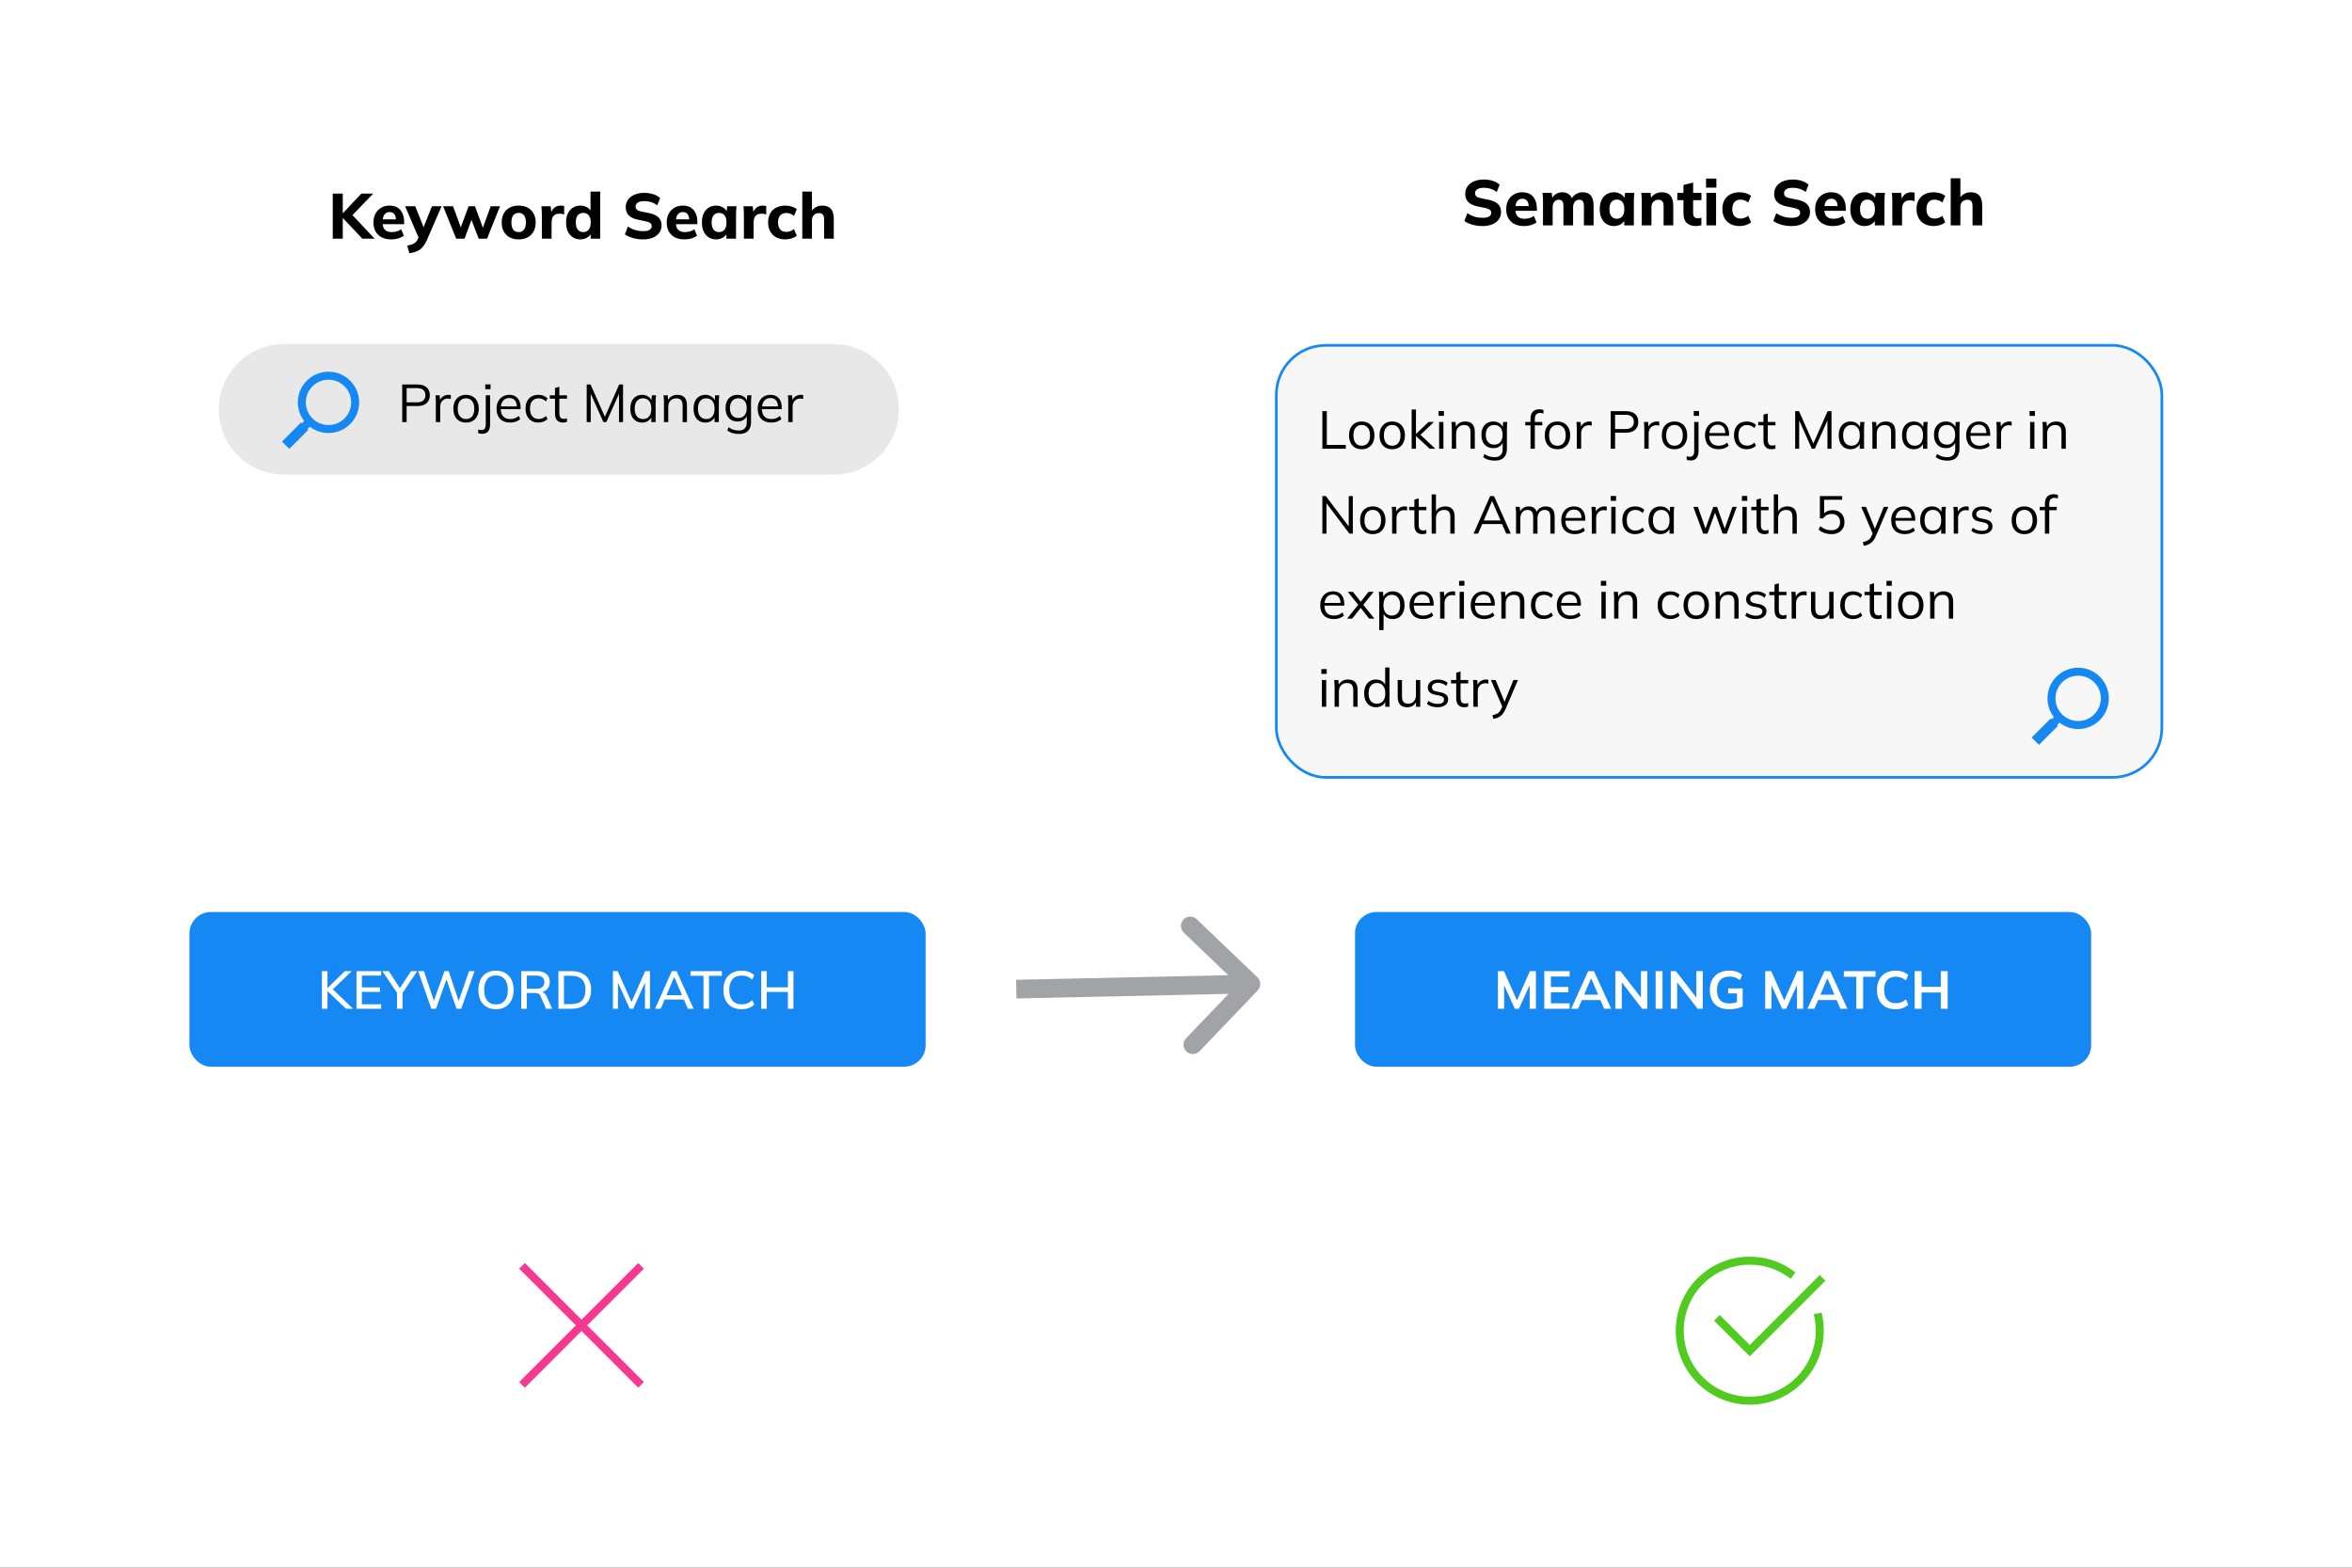 <svg width="720" height="480" viewBox="0 0 720 480" fill="none" xmlns="http://www.w3.org/2000/svg">
<rect x="0" y="0" width="720" height="480" fill="#333333" stroke="none"/>
<g clip-path="url(#clip0_29_858)">
<rect width="720" height="480" fill="white"/>
<rect x="390.716" y="105.745" width="271.071" height="132.27" rx="15.105" fill="#D9D9D9" fill-opacity="0.2" stroke="#1688F3" stroke-width="0.816"/>
<path d="M404.808 137.401V125.888H406.163V136.225H411.977V137.401H404.808ZM416.844 137.548C416.06 137.548 415.374 137.379 414.786 137.041C414.209 136.693 413.763 136.203 413.447 135.572C413.131 134.929 412.974 134.173 412.974 133.302C412.974 132.42 413.131 131.664 413.447 131.032C413.763 130.401 414.209 129.916 414.786 129.579C415.374 129.23 416.06 129.056 416.844 129.056C417.638 129.056 418.324 129.23 418.901 129.579C419.489 129.916 419.941 130.401 420.257 131.032C420.583 131.664 420.746 132.42 420.746 133.302C420.746 134.173 420.583 134.929 420.257 135.572C419.941 136.203 419.489 136.693 418.901 137.041C418.324 137.379 417.638 137.548 416.844 137.548ZM416.844 136.47C417.627 136.47 418.248 136.203 418.705 135.67C419.162 135.125 419.391 134.336 419.391 133.302C419.391 132.257 419.157 131.468 418.689 130.934C418.232 130.39 417.617 130.118 416.844 130.118C416.071 130.118 415.456 130.39 414.998 130.934C414.541 131.468 414.313 132.257 414.313 133.302C414.313 134.336 414.541 135.125 414.998 135.67C415.456 136.203 416.071 136.47 416.844 136.47ZM426.173 137.548C425.389 137.548 424.703 137.379 424.115 137.041C423.538 136.693 423.092 136.203 422.776 135.572C422.46 134.929 422.302 134.173 422.302 133.302C422.302 132.42 422.46 131.664 422.776 131.032C423.092 130.401 423.538 129.916 424.115 129.579C424.703 129.23 425.389 129.056 426.173 129.056C426.967 129.056 427.653 129.23 428.23 129.579C428.818 129.916 429.27 130.401 429.585 131.032C429.912 131.664 430.075 132.42 430.075 133.302C430.075 134.173 429.912 134.929 429.585 135.572C429.27 136.203 428.818 136.693 428.23 137.041C427.653 137.379 426.967 137.548 426.173 137.548ZM426.173 136.47C426.956 136.47 427.577 136.203 428.034 135.67C428.491 135.125 428.72 134.336 428.72 133.302C428.72 132.257 428.486 131.468 428.018 130.934C427.561 130.39 426.946 130.118 426.173 130.118C425.4 130.118 424.785 130.39 424.327 130.934C423.87 131.468 423.641 132.257 423.641 133.302C423.641 134.336 423.87 135.125 424.327 135.67C424.785 136.203 425.4 136.47 426.173 136.47ZM432.138 137.401V125.382H433.46V132.845H433.493L437.298 129.203H438.963L434.473 133.482L434.505 132.812L439.388 137.401H437.673L433.493 133.547H433.46V137.401H432.138ZM440.542 137.401V129.203H441.864V137.401H440.542ZM440.378 127.342V125.856H442.011V127.342H440.378ZM444.433 137.401V131.097C444.433 130.793 444.416 130.482 444.384 130.167C444.362 129.84 444.335 129.519 444.302 129.203H445.576L445.739 130.999H445.543C445.783 130.368 446.164 129.889 446.686 129.562C447.22 129.225 447.835 129.056 448.531 129.056C449.5 129.056 450.23 129.317 450.72 129.84C451.22 130.352 451.471 131.163 451.471 132.273V137.401H450.148V132.355C450.148 131.582 449.99 131.021 449.674 130.673C449.37 130.314 448.891 130.134 448.237 130.134C447.475 130.134 446.871 130.368 446.425 130.836C445.979 131.304 445.755 131.93 445.755 132.714V137.401H444.433ZM457.61 141.042C456.902 141.042 456.249 140.955 455.65 140.781C455.051 140.607 454.512 140.34 454.033 139.981L454.425 138.985C454.763 139.224 455.095 139.415 455.421 139.556C455.748 139.698 456.086 139.801 456.434 139.866C456.782 139.943 457.152 139.981 457.544 139.981C458.35 139.981 458.96 139.768 459.373 139.344C459.787 138.919 459.994 138.315 459.994 137.531V135.131H460.157C459.983 135.773 459.624 136.285 459.079 136.666C458.535 137.036 457.898 137.221 457.169 137.221C456.418 137.221 455.764 137.058 455.209 136.731C454.665 136.394 454.24 135.92 453.935 135.31C453.642 134.69 453.495 133.961 453.495 133.122C453.495 132.295 453.642 131.576 453.935 130.967C454.24 130.357 454.665 129.889 455.209 129.562C455.764 129.225 456.418 129.056 457.169 129.056C457.909 129.056 458.546 129.241 459.079 129.611C459.624 129.982 459.983 130.493 460.157 131.146L459.994 130.983L460.141 129.203H461.431C461.387 129.519 461.355 129.84 461.333 130.167C461.311 130.482 461.3 130.793 461.3 131.097V137.352C461.3 138.571 460.984 139.491 460.353 140.111C459.732 140.732 458.818 141.042 457.61 141.042ZM457.414 136.143C458.208 136.143 458.834 135.882 459.292 135.359C459.749 134.826 459.977 134.08 459.977 133.122C459.977 132.164 459.749 131.424 459.292 130.901C458.834 130.379 458.208 130.118 457.414 130.118C456.63 130.118 456.004 130.379 455.536 130.901C455.068 131.424 454.834 132.164 454.834 133.122C454.834 134.08 455.068 134.826 455.536 135.359C456.004 135.882 456.63 136.143 457.414 136.143ZM468.522 137.401V130.232H466.922V129.203H468.882L468.522 129.546V128.174C468.522 127.249 468.756 126.541 469.225 126.052C469.693 125.562 470.362 125.317 471.233 125.317C471.451 125.317 471.674 125.339 471.903 125.382C472.142 125.415 472.338 125.464 472.49 125.529V126.623C472.36 126.569 472.197 126.525 472.001 126.492C471.816 126.449 471.625 126.427 471.429 126.427C471.092 126.427 470.803 126.498 470.564 126.639C470.324 126.77 470.144 126.971 470.025 127.244C469.905 127.516 469.845 127.864 469.845 128.289V129.481L469.633 129.203H472.131V130.232H469.845V137.401H468.522ZM476.756 137.548C475.972 137.548 475.286 137.379 474.699 137.041C474.122 136.693 473.675 136.203 473.36 135.572C473.044 134.929 472.886 134.173 472.886 133.302C472.886 132.42 473.044 131.664 473.36 131.032C473.675 130.401 474.122 129.916 474.699 129.579C475.286 129.23 475.972 129.056 476.756 129.056C477.551 129.056 478.237 129.23 478.814 129.579C479.401 129.916 479.853 130.401 480.169 131.032C480.496 131.664 480.659 132.42 480.659 133.302C480.659 134.173 480.496 134.929 480.169 135.572C479.853 136.203 479.401 136.693 478.814 137.041C478.237 137.379 477.551 137.548 476.756 137.548ZM476.756 136.47C477.54 136.47 478.16 136.203 478.618 135.67C479.075 135.125 479.303 134.336 479.303 133.302C479.303 132.257 479.069 131.468 478.601 130.934C478.144 130.39 477.529 130.118 476.756 130.118C475.983 130.118 475.368 130.39 474.911 130.934C474.454 131.468 474.225 132.257 474.225 133.302C474.225 134.336 474.454 135.125 474.911 135.67C475.368 136.203 475.983 136.47 476.756 136.47ZM482.688 137.401V131.179C482.688 130.852 482.678 130.52 482.656 130.183C482.645 129.845 482.623 129.519 482.59 129.203H483.864L484.027 131.195L483.799 131.212C483.908 130.722 484.098 130.319 484.37 130.003C484.643 129.688 484.964 129.454 485.334 129.301C485.704 129.138 486.09 129.056 486.493 129.056C486.657 129.056 486.798 129.062 486.918 129.073C487.048 129.083 487.168 129.111 487.277 129.154L487.261 130.33C487.097 130.275 486.945 130.243 486.803 130.232C486.673 130.21 486.52 130.199 486.346 130.199C485.867 130.199 485.448 130.314 485.089 130.542C484.741 130.771 484.474 131.065 484.289 131.424C484.115 131.783 484.027 132.164 484.027 132.567V137.401H482.688ZM493.058 137.401V125.888H497.745C498.953 125.888 499.884 126.182 500.537 126.77C501.19 127.347 501.517 128.153 501.517 129.187C501.517 130.199 501.19 131.005 500.537 131.604C499.884 132.191 498.953 132.485 497.745 132.485H494.413V137.401H493.058ZM494.413 131.359H497.614C498.452 131.359 499.084 131.168 499.508 130.787C499.944 130.406 500.161 129.873 500.161 129.187C500.161 128.49 499.944 127.951 499.508 127.57C499.084 127.189 498.452 126.999 497.614 126.999H494.413V131.359ZM503.356 137.401V131.179C503.356 130.852 503.345 130.52 503.323 130.183C503.312 129.845 503.29 129.519 503.258 129.203H504.531L504.695 131.195L504.466 131.212C504.575 130.722 504.765 130.319 505.038 130.003C505.31 129.688 505.631 129.454 506.001 129.301C506.371 129.138 506.758 129.056 507.16 129.056C507.324 129.056 507.465 129.062 507.585 129.073C507.716 129.083 507.835 129.111 507.944 129.154L507.928 130.33C507.765 130.275 507.612 130.243 507.471 130.232C507.34 130.21 507.188 130.199 507.013 130.199C506.534 130.199 506.115 130.314 505.756 130.542C505.408 130.771 505.141 131.065 504.956 131.424C504.782 131.783 504.695 132.164 504.695 132.567V137.401H503.356ZM512.589 137.548C511.805 137.548 511.119 137.379 510.531 137.041C509.954 136.693 509.508 136.203 509.192 135.572C508.876 134.929 508.719 134.173 508.719 133.302C508.719 132.42 508.876 131.664 509.192 131.032C509.508 130.401 509.954 129.916 510.531 129.579C511.119 129.23 511.805 129.056 512.589 129.056C513.383 129.056 514.069 129.23 514.646 129.579C515.234 129.916 515.686 130.401 516.002 131.032C516.328 131.664 516.491 132.42 516.491 133.302C516.491 134.173 516.328 134.929 516.002 135.572C515.686 136.203 515.234 136.693 514.646 137.041C514.069 137.379 513.383 137.548 512.589 137.548ZM512.589 136.47C513.373 136.47 513.993 136.203 514.45 135.67C514.908 135.125 515.136 134.336 515.136 133.302C515.136 132.257 514.902 131.468 514.434 130.934C513.977 130.39 513.362 130.118 512.589 130.118C511.816 130.118 511.201 130.39 510.743 130.934C510.286 131.468 510.058 132.257 510.058 133.302C510.058 134.336 510.286 135.125 510.743 135.67C511.201 136.203 511.816 136.47 512.589 136.47ZM517.476 140.993C517.324 140.993 517.133 140.971 516.904 140.928C516.676 140.895 516.485 140.852 516.333 140.797V139.687C516.464 139.73 516.616 139.768 516.79 139.801C516.964 139.845 517.128 139.866 517.28 139.866C517.737 139.866 518.075 139.719 518.292 139.426C518.521 139.142 518.635 138.674 518.635 138.021V129.203H519.958V138.152C519.958 139.088 519.751 139.796 519.338 140.275C518.935 140.754 518.314 140.993 517.476 140.993ZM518.488 127.342V125.856H520.105V127.342H518.488ZM526.086 137.548C524.802 137.548 523.789 137.177 523.049 136.437C522.309 135.686 521.939 134.646 521.939 133.318C521.939 132.458 522.102 131.712 522.428 131.081C522.755 130.439 523.212 129.943 523.8 129.595C524.388 129.236 525.063 129.056 525.825 129.056C526.576 129.056 527.208 129.214 527.719 129.53C528.231 129.845 528.623 130.297 528.895 130.885C529.167 131.462 529.303 132.148 529.303 132.943V133.433H522.951V132.6H528.438L528.16 132.812C528.16 131.941 527.964 131.261 527.572 130.771C527.18 130.281 526.598 130.036 525.825 130.036C525.009 130.036 524.372 130.324 523.914 130.901C523.457 131.468 523.229 132.235 523.229 133.204V133.351C523.229 134.374 523.479 135.153 523.98 135.686C524.491 136.209 525.204 136.47 526.119 136.47C526.609 136.47 527.066 136.399 527.491 136.258C527.926 136.105 528.34 135.86 528.732 135.523L529.189 136.454C528.83 136.802 528.372 137.074 527.817 137.27C527.273 137.455 526.696 137.548 526.086 137.548ZM534.773 137.548C533.967 137.548 533.265 137.373 532.666 137.025C532.078 136.677 531.621 136.181 531.295 135.539C530.979 134.897 530.821 134.135 530.821 133.253C530.821 132.36 530.984 131.604 531.311 130.983C531.637 130.352 532.095 129.873 532.683 129.546C533.281 129.22 533.978 129.056 534.773 129.056C535.295 129.056 535.801 129.149 536.291 129.334C536.792 129.519 537.206 129.78 537.532 130.118L537.059 131.065C536.732 130.749 536.373 130.515 535.981 130.363C535.6 130.21 535.225 130.134 534.854 130.134C534.005 130.134 533.347 130.401 532.878 130.934C532.41 131.468 532.176 132.246 532.176 133.269C532.176 134.282 532.41 135.066 532.878 135.621C533.347 136.176 534.005 136.454 534.854 136.454C535.214 136.454 535.584 136.383 535.965 136.241C536.357 136.1 536.721 135.866 537.059 135.539L537.532 136.47C537.195 136.818 536.776 137.085 536.275 137.27C535.774 137.455 535.273 137.548 534.773 137.548ZM542.319 137.548C541.513 137.548 540.898 137.319 540.474 136.862C540.049 136.394 539.837 135.691 539.837 134.755V130.232H538.236V129.203H539.837V126.966L541.159 126.59V129.203H543.511V130.232H541.159V134.608C541.159 135.261 541.268 135.73 541.486 136.013C541.715 136.285 542.052 136.421 542.499 136.421C542.705 136.421 542.89 136.405 543.054 136.372C543.217 136.328 543.364 136.279 543.495 136.225V137.335C543.342 137.401 543.157 137.45 542.939 137.482C542.733 137.526 542.526 137.548 542.319 137.548ZM549.542 137.401V125.888H550.718L555.339 136.323H554.866L559.487 125.888H560.663V137.401H559.422V127.636H559.912L555.552 137.401H554.653L550.277 127.636H550.767V137.401H549.542ZM566.515 137.548C565.786 137.548 565.149 137.379 564.605 137.041C564.06 136.693 563.636 136.203 563.331 135.572C563.037 134.94 562.89 134.184 562.89 133.302C562.89 132.409 563.037 131.647 563.331 131.016C563.636 130.384 564.06 129.9 564.605 129.562C565.149 129.225 565.786 129.056 566.515 129.056C567.256 129.056 567.892 129.247 568.426 129.628C568.97 129.998 569.329 130.504 569.504 131.146H569.308L569.487 129.203H570.761C570.728 129.519 570.696 129.84 570.663 130.167C570.641 130.482 570.63 130.793 570.63 131.097V137.401H569.308V135.474H569.487C569.313 136.116 568.954 136.622 568.41 136.992C567.865 137.363 567.234 137.548 566.515 137.548ZM566.777 136.47C567.56 136.47 568.181 136.203 568.638 135.67C569.095 135.125 569.324 134.336 569.324 133.302C569.324 132.257 569.095 131.468 568.638 130.934C568.181 130.39 567.56 130.118 566.777 130.118C566.004 130.118 565.383 130.39 564.915 130.934C564.458 131.468 564.229 132.257 564.229 133.302C564.229 134.336 564.458 135.125 564.915 135.67C565.383 136.203 566.004 136.47 566.777 136.47ZM573.188 137.401V131.097C573.188 130.793 573.171 130.482 573.139 130.167C573.117 129.84 573.09 129.519 573.057 129.203H574.331L574.494 130.999H574.298C574.538 130.368 574.919 129.889 575.441 129.562C575.975 129.225 576.59 129.056 577.286 129.056C578.255 129.056 578.985 129.317 579.475 129.84C579.975 130.352 580.226 131.163 580.226 132.273V137.401H578.903V132.355C578.903 131.582 578.745 131.021 578.43 130.673C578.125 130.314 577.646 130.134 576.993 130.134C576.23 130.134 575.626 130.368 575.18 130.836C574.734 131.304 574.51 131.93 574.51 132.714V137.401H573.188ZM585.875 137.548C585.145 137.548 584.509 137.379 583.964 137.041C583.42 136.693 582.995 136.203 582.691 135.572C582.397 134.94 582.25 134.184 582.25 133.302C582.25 132.409 582.397 131.647 582.691 131.016C582.995 130.384 583.42 129.9 583.964 129.562C584.509 129.225 585.145 129.056 585.875 129.056C586.615 129.056 587.252 129.247 587.785 129.628C588.33 129.998 588.689 130.504 588.863 131.146H588.667L588.847 129.203H590.12C590.088 129.519 590.055 129.84 590.023 130.167C590.001 130.482 589.99 130.793 589.99 131.097V137.401H588.667V135.474H588.847C588.673 136.116 588.313 136.622 587.769 136.992C587.225 137.363 586.593 137.548 585.875 137.548ZM586.136 136.47C586.92 136.47 587.54 136.203 587.998 135.67C588.455 135.125 588.683 134.336 588.683 133.302C588.683 132.257 588.455 131.468 587.998 130.934C587.54 130.39 586.92 130.118 586.136 130.118C585.363 130.118 584.743 130.39 584.274 130.934C583.817 131.468 583.589 132.257 583.589 133.302C583.589 134.336 583.817 135.125 584.274 135.67C584.743 136.203 585.363 136.47 586.136 136.47ZM596.156 141.042C595.448 141.042 594.795 140.955 594.197 140.781C593.598 140.607 593.059 140.34 592.58 139.981L592.972 138.985C593.309 139.224 593.641 139.415 593.968 139.556C594.294 139.698 594.632 139.801 594.98 139.866C595.329 139.943 595.699 139.981 596.091 139.981C596.896 139.981 597.506 139.768 597.92 139.344C598.333 138.919 598.54 138.315 598.54 137.531V135.131H598.703C598.529 135.773 598.17 136.285 597.626 136.666C597.081 137.036 596.445 137.221 595.715 137.221C594.964 137.221 594.311 137.058 593.756 136.731C593.211 136.394 592.787 135.92 592.482 135.31C592.188 134.69 592.041 133.961 592.041 133.122C592.041 132.295 592.188 131.576 592.482 130.967C592.787 130.357 593.211 129.889 593.756 129.562C594.311 129.225 594.964 129.056 595.715 129.056C596.455 129.056 597.092 129.241 597.626 129.611C598.17 129.982 598.529 130.493 598.703 131.146L598.54 130.983L598.687 129.203H599.977C599.934 129.519 599.901 129.84 599.879 130.167C599.857 130.482 599.847 130.793 599.847 131.097V137.352C599.847 138.571 599.531 139.491 598.899 140.111C598.279 140.732 597.364 141.042 596.156 141.042ZM595.96 136.143C596.755 136.143 597.381 135.882 597.838 135.359C598.295 134.826 598.524 134.08 598.524 133.122C598.524 132.164 598.295 131.424 597.838 130.901C597.381 130.379 596.755 130.118 595.96 130.118C595.176 130.118 594.55 130.379 594.082 130.901C593.614 131.424 593.38 132.164 593.38 133.122C593.38 134.08 593.614 134.826 594.082 135.359C594.55 135.882 595.176 136.143 595.96 136.143ZM606.028 137.548C604.743 137.548 603.731 137.177 602.991 136.437C602.25 135.686 601.88 134.646 601.88 133.318C601.88 132.458 602.044 131.712 602.37 131.081C602.697 130.439 603.154 129.943 603.742 129.595C604.33 129.236 605.005 129.056 605.767 129.056C606.518 129.056 607.149 129.214 607.661 129.53C608.173 129.845 608.564 130.297 608.837 130.885C609.109 131.462 609.245 132.148 609.245 132.943V133.433H602.893V132.6H608.379L608.102 132.812C608.102 131.941 607.906 131.261 607.514 130.771C607.122 130.281 606.54 130.036 605.767 130.036C604.95 130.036 604.313 130.324 603.856 130.901C603.399 131.468 603.17 132.235 603.17 133.204V133.351C603.17 134.374 603.421 135.153 603.921 135.686C604.433 136.209 605.146 136.47 606.061 136.47C606.55 136.47 607.008 136.399 607.432 136.258C607.868 136.105 608.281 135.86 608.673 135.523L609.131 136.454C608.771 136.802 608.314 137.074 607.759 137.27C607.215 137.455 606.638 137.548 606.028 137.548ZM611.236 137.401V131.179C611.236 130.852 611.225 130.52 611.204 130.183C611.193 129.845 611.171 129.519 611.138 129.203H612.412L612.575 131.195L612.347 131.212C612.455 130.722 612.646 130.319 612.918 130.003C613.19 129.688 613.511 129.454 613.882 129.301C614.252 129.138 614.638 129.056 615.041 129.056C615.204 129.056 615.346 129.062 615.466 129.073C615.596 129.083 615.716 129.111 615.825 129.154L615.808 130.33C615.645 130.275 615.493 130.243 615.351 130.232C615.221 130.21 615.068 130.199 614.894 130.199C614.415 130.199 613.996 130.314 613.637 130.542C613.288 130.771 613.022 131.065 612.837 131.424C612.662 131.783 612.575 132.164 612.575 132.567V137.401H611.236ZM621.459 137.401V129.203H622.782V137.401H621.459ZM621.296 127.342V125.856H622.929V127.342H621.296ZM625.35 137.401V131.097C625.35 130.793 625.334 130.482 625.301 130.167C625.279 129.84 625.252 129.519 625.219 129.203H626.493L626.656 130.999H626.46C626.7 130.368 627.081 129.889 627.603 129.562C628.137 129.225 628.752 129.056 629.449 129.056C630.418 129.056 631.147 129.317 631.637 129.84C632.138 130.352 632.388 131.163 632.388 132.273V137.401H631.065V132.355C631.065 131.582 630.907 131.021 630.592 130.673C630.287 130.314 629.808 130.134 629.155 130.134C628.393 130.134 627.788 130.368 627.342 130.836C626.896 131.304 626.673 131.93 626.673 132.714V137.401H625.35ZM404.808 163.401V151.888H405.87L413.251 161.686H412.875V151.888H414.132V163.401H413.087L405.706 153.603H406.065V163.401H404.808ZM420.224 163.548C419.441 163.548 418.755 163.379 418.167 163.041C417.59 162.693 417.144 162.203 416.828 161.572C416.512 160.929 416.354 160.173 416.354 159.302C416.354 158.42 416.512 157.664 416.828 157.032C417.144 156.401 417.59 155.916 418.167 155.579C418.755 155.23 419.441 155.056 420.224 155.056C421.019 155.056 421.705 155.23 422.282 155.579C422.87 155.916 423.322 156.401 423.637 157.032C423.964 157.664 424.127 158.42 424.127 159.302C424.127 160.173 423.964 160.929 423.637 161.572C423.322 162.203 422.87 162.693 422.282 163.041C421.705 163.379 421.019 163.548 420.224 163.548ZM420.224 162.47C421.008 162.47 421.629 162.203 422.086 161.67C422.543 161.125 422.772 160.336 422.772 159.302C422.772 158.257 422.538 157.468 422.07 156.934C421.612 156.39 420.997 156.118 420.224 156.118C419.451 156.118 418.836 156.39 418.379 156.934C417.922 157.468 417.693 158.257 417.693 159.302C417.693 160.336 417.922 161.125 418.379 161.67C418.836 162.203 419.451 162.47 420.224 162.47ZM426.157 163.401V157.179C426.157 156.852 426.146 156.52 426.124 156.183C426.113 155.845 426.091 155.519 426.059 155.203H427.332L427.496 157.195L427.267 157.212C427.376 156.722 427.567 156.319 427.839 156.003C428.111 155.688 428.432 155.454 428.802 155.301C429.172 155.138 429.559 155.056 429.962 155.056C430.125 155.056 430.266 155.062 430.386 155.073C430.517 155.083 430.637 155.111 430.745 155.154L430.729 156.33C430.566 156.275 430.413 156.243 430.272 156.232C430.141 156.21 429.989 156.199 429.815 156.199C429.336 156.199 428.916 156.314 428.557 156.542C428.209 156.771 427.942 157.065 427.757 157.424C427.583 157.783 427.496 158.164 427.496 158.567V163.401H426.157ZM435.459 163.548C434.653 163.548 434.038 163.319 433.614 162.862C433.189 162.394 432.977 161.691 432.977 160.755V156.232H431.376V155.203H432.977V152.966L434.299 152.59V155.203H436.651V156.232H434.299V160.608C434.299 161.261 434.408 161.73 434.626 162.013C434.855 162.285 435.192 162.421 435.639 162.421C435.845 162.421 436.03 162.405 436.194 162.372C436.357 162.328 436.504 162.279 436.635 162.225V163.335C436.482 163.401 436.297 163.45 436.079 163.482C435.873 163.526 435.666 163.548 435.459 163.548ZM438.261 163.401V151.382H439.584V157.016H439.372C439.6 156.373 439.981 155.889 440.515 155.562C441.059 155.225 441.685 155.056 442.393 155.056C443.372 155.056 444.102 155.323 444.581 155.856C445.06 156.379 445.299 157.174 445.299 158.24V163.401H443.977V158.322C443.977 157.56 443.824 157.005 443.519 156.657C443.225 156.308 442.746 156.134 442.082 156.134C441.32 156.134 440.711 156.368 440.253 156.836C439.807 157.304 439.584 157.919 439.584 158.681V163.401H438.261ZM451.091 163.401L456.17 151.888H457.345L462.505 163.401H461.101L459.664 160.118L460.268 160.461H453.23L453.883 160.118L452.479 163.401H451.091ZM456.741 153.44L454.096 159.645L453.704 159.351H459.778L459.484 159.645L456.774 153.44H456.741ZM464.095 163.401V157.097C464.095 156.793 464.079 156.482 464.046 156.167C464.024 155.84 463.997 155.519 463.965 155.203H465.238L465.402 156.999H465.206C465.423 156.379 465.766 155.9 466.234 155.562C466.713 155.225 467.29 155.056 467.965 155.056C468.651 155.056 469.206 155.22 469.631 155.546C470.066 155.873 470.36 156.379 470.513 157.065H470.268C470.475 156.444 470.839 155.954 471.362 155.595C471.884 155.236 472.494 155.056 473.191 155.056C474.094 155.056 474.775 155.317 475.232 155.84C475.689 156.352 475.918 157.163 475.918 158.273V163.401H474.595V158.355C474.595 157.582 474.459 157.021 474.187 156.673C473.915 156.314 473.479 156.134 472.88 156.134C472.195 156.134 471.65 156.373 471.248 156.852C470.856 157.321 470.66 157.952 470.66 158.747V163.401H469.337V158.355C469.337 157.582 469.201 157.021 468.929 156.673C468.657 156.314 468.221 156.134 467.622 156.134C466.936 156.134 466.398 156.373 466.006 156.852C465.614 157.321 465.418 157.952 465.418 158.747V163.401H464.095ZM482.073 163.548C480.788 163.548 479.776 163.177 479.036 162.437C478.295 161.686 477.925 160.646 477.925 159.318C477.925 158.458 478.088 157.712 478.415 157.081C478.742 156.439 479.199 155.943 479.787 155.595C480.375 155.236 481.05 155.056 481.812 155.056C482.563 155.056 483.194 155.214 483.706 155.53C484.218 155.845 484.609 156.297 484.882 156.885C485.154 157.462 485.29 158.148 485.29 158.943V159.433H478.938V158.6H484.424L484.147 158.812C484.147 157.941 483.951 157.261 483.559 156.771C483.167 156.281 482.585 156.036 481.812 156.036C480.995 156.036 480.358 156.324 479.901 156.901C479.444 157.468 479.215 158.235 479.215 159.204V159.351C479.215 160.374 479.466 161.153 479.966 161.686C480.478 162.209 481.191 162.47 482.106 162.47C482.595 162.47 483.053 162.399 483.477 162.258C483.913 162.105 484.326 161.86 484.718 161.523L485.176 162.454C484.816 162.802 484.359 163.074 483.804 163.27C483.259 163.455 482.683 163.548 482.073 163.548ZM487.281 163.401V157.179C487.281 156.852 487.27 156.52 487.248 156.183C487.238 155.845 487.216 155.519 487.183 155.203H488.457L488.62 157.195L488.392 157.212C488.5 156.722 488.691 156.319 488.963 156.003C489.235 155.688 489.556 155.454 489.927 155.301C490.297 155.138 490.683 155.056 491.086 155.056C491.249 155.056 491.391 155.062 491.51 155.073C491.641 155.083 491.761 155.111 491.87 155.154L491.853 156.33C491.69 156.275 491.538 156.243 491.396 156.232C491.266 156.21 491.113 156.199 490.939 156.199C490.46 156.199 490.041 156.314 489.682 156.542C489.333 156.771 489.066 157.065 488.881 157.424C488.707 157.783 488.62 158.164 488.62 158.567V163.401H487.281ZM493.246 163.401V155.203H494.569V163.401H493.246ZM493.083 153.342V151.856H494.716V153.342H493.083ZM500.583 163.548C499.777 163.548 499.075 163.373 498.476 163.025C497.888 162.677 497.431 162.181 497.104 161.539C496.789 160.897 496.631 160.135 496.631 159.253C496.631 158.36 496.794 157.604 497.121 156.983C497.447 156.352 497.905 155.873 498.492 155.546C499.091 155.22 499.788 155.056 500.583 155.056C501.105 155.056 501.611 155.149 502.101 155.334C502.602 155.519 503.016 155.78 503.342 156.118L502.869 157.065C502.542 156.749 502.183 156.515 501.791 156.363C501.41 156.21 501.034 156.134 500.664 156.134C499.815 156.134 499.156 156.401 498.688 156.934C498.22 157.468 497.986 158.246 497.986 159.269C497.986 160.282 498.22 161.066 498.688 161.621C499.156 162.176 499.815 162.454 500.664 162.454C501.024 162.454 501.394 162.383 501.775 162.241C502.167 162.1 502.531 161.866 502.869 161.539L503.342 162.47C503.005 162.818 502.586 163.085 502.085 163.27C501.584 163.455 501.083 163.548 500.583 163.548ZM508.277 163.548C507.548 163.548 506.911 163.379 506.367 163.041C505.822 162.693 505.398 162.203 505.093 161.572C504.799 160.94 504.652 160.184 504.652 159.302C504.652 158.409 504.799 157.647 505.093 157.016C505.398 156.384 505.822 155.9 506.367 155.562C506.911 155.225 507.548 155.056 508.277 155.056C509.018 155.056 509.654 155.247 510.188 155.628C510.732 155.998 511.091 156.504 511.266 157.146H511.07L511.249 155.203H512.523C512.49 155.519 512.458 155.84 512.425 156.167C512.403 156.482 512.392 156.793 512.392 157.097V163.401H511.07V161.474H511.249C511.075 162.116 510.716 162.622 510.172 162.992C509.627 163.363 508.996 163.548 508.277 163.548ZM508.539 162.47C509.322 162.47 509.943 162.203 510.4 161.67C510.857 161.125 511.086 160.336 511.086 159.302C511.086 158.257 510.857 157.468 510.4 156.934C509.943 156.39 509.322 156.118 508.539 156.118C507.766 156.118 507.145 156.39 506.677 156.934C506.22 157.468 505.991 158.257 505.991 159.302C505.991 160.336 506.22 161.125 506.677 161.67C507.145 162.203 507.766 162.47 508.539 162.47ZM521.396 163.401L518.358 155.203H519.763L522.294 162.421H521.869L524.482 155.203H525.625L528.189 162.421H527.781L530.328 155.203H531.667L528.613 163.401H527.34L524.694 156.069H525.347L522.686 163.401H521.396ZM533.4 163.401V155.203H534.723V163.401H533.4ZM533.237 153.342V151.856H534.87V153.342H533.237ZM540.198 163.548C539.392 163.548 538.777 163.319 538.353 162.862C537.928 162.394 537.716 161.691 537.716 160.755V156.232H536.116V155.203H537.716V152.966L539.039 152.59V155.203H541.39V156.232H539.039V160.608C539.039 161.261 539.147 161.73 539.365 162.013C539.594 162.285 539.931 162.421 540.378 162.421C540.584 162.421 540.77 162.405 540.933 162.372C541.096 162.328 541.243 162.279 541.374 162.225V163.335C541.221 163.401 541.036 163.45 540.818 163.482C540.612 163.526 540.405 163.548 540.198 163.548ZM543 163.401V151.382H544.323V157.016H544.111C544.339 156.373 544.72 155.889 545.254 155.562C545.798 155.225 546.424 155.056 547.132 155.056C548.111 155.056 548.841 155.323 549.32 155.856C549.799 156.379 550.038 157.174 550.038 158.24V163.401H548.716V158.322C548.716 157.56 548.563 157.005 548.258 156.657C547.964 156.308 547.485 156.134 546.821 156.134C546.059 156.134 545.45 156.368 544.992 156.836C544.546 157.304 544.323 157.919 544.323 158.681V163.401H543ZM560.647 163.548C560.147 163.548 559.657 163.493 559.178 163.384C558.699 163.275 558.247 163.118 557.822 162.911C557.409 162.704 557.044 162.454 556.728 162.16L557.234 161.114C557.768 161.539 558.312 161.855 558.867 162.062C559.423 162.258 560.016 162.356 560.647 162.356C561.475 162.356 562.122 162.132 562.591 161.686C563.059 161.24 563.293 160.652 563.293 159.922C563.293 159.171 563.07 158.556 562.623 158.077C562.177 157.598 561.556 157.359 560.762 157.359C560.196 157.359 559.689 157.473 559.243 157.702C558.797 157.919 558.41 158.262 558.084 158.73H557.104V151.888H563.93V153.031H558.41V157.62H558.051C558.345 157.163 558.748 156.814 559.259 156.575C559.782 156.324 560.37 156.199 561.023 156.199C561.763 156.199 562.4 156.352 562.933 156.657C563.478 156.961 563.897 157.386 564.191 157.93C564.485 158.475 564.632 159.111 564.632 159.841C564.632 160.57 564.468 161.218 564.142 161.784C563.826 162.339 563.369 162.775 562.77 163.09C562.182 163.395 561.475 163.548 560.647 163.548ZM570.549 167.107L570.239 166.013C570.75 165.894 571.175 165.752 571.512 165.589C571.861 165.436 572.149 165.23 572.378 164.968C572.606 164.707 572.802 164.38 572.966 163.989L573.39 163.025L573.358 163.58L569.781 155.203H571.218L574.174 162.405H573.749L576.672 155.203H578.06L574.272 164.086C574.054 164.609 573.815 165.044 573.553 165.393C573.292 165.752 573.009 166.041 572.704 166.258C572.41 166.487 572.084 166.667 571.725 166.797C571.365 166.928 570.973 167.031 570.549 167.107ZM583.08 163.548C581.796 163.548 580.783 163.177 580.043 162.437C579.303 161.686 578.933 160.646 578.933 159.318C578.933 158.458 579.096 157.712 579.423 157.081C579.749 156.439 580.206 155.943 580.794 155.595C581.382 155.236 582.057 155.056 582.819 155.056C583.57 155.056 584.202 155.214 584.713 155.53C585.225 155.845 585.617 156.297 585.889 156.885C586.161 157.462 586.297 158.148 586.297 158.943V159.433H579.945V158.6H585.432L585.154 158.812C585.154 157.941 584.958 157.261 584.566 156.771C584.174 156.281 583.592 156.036 582.819 156.036C582.003 156.036 581.366 156.324 580.909 156.901C580.451 157.468 580.223 158.235 580.223 159.204V159.351C580.223 160.374 580.473 161.153 580.974 161.686C581.486 162.209 582.199 162.47 583.113 162.47C583.603 162.47 584.06 162.399 584.485 162.258C584.92 162.105 585.334 161.86 585.726 161.523L586.183 162.454C585.824 162.802 585.367 163.074 584.811 163.27C584.267 163.455 583.69 163.548 583.08 163.548ZM591.44 163.548C590.711 163.548 590.074 163.379 589.53 163.041C588.985 162.693 588.561 162.203 588.256 161.572C587.962 160.94 587.815 160.184 587.815 159.302C587.815 158.409 587.962 157.647 588.256 157.016C588.561 156.384 588.985 155.9 589.53 155.562C590.074 155.225 590.711 155.056 591.44 155.056C592.181 155.056 592.817 155.247 593.351 155.628C593.895 155.998 594.254 156.504 594.429 157.146H594.233L594.412 155.203H595.686C595.653 155.519 595.621 155.84 595.588 156.167C595.566 156.482 595.555 156.793 595.555 157.097V163.401H594.233V161.474H594.412C594.238 162.116 593.879 162.622 593.334 162.992C592.79 163.363 592.159 163.548 591.44 163.548ZM591.702 162.47C592.485 162.47 593.106 162.203 593.563 161.67C594.02 161.125 594.249 160.336 594.249 159.302C594.249 158.257 594.02 157.468 593.563 156.934C593.106 156.39 592.485 156.118 591.702 156.118C590.929 156.118 590.308 156.39 589.84 156.934C589.383 157.468 589.154 158.257 589.154 159.302C589.154 160.336 589.383 161.125 589.84 161.67C590.308 162.203 590.929 162.47 591.702 162.47ZM598.08 163.401V157.179C598.08 156.852 598.069 156.52 598.047 156.183C598.036 155.845 598.015 155.519 597.982 155.203H599.256L599.419 157.195L599.19 157.212C599.299 156.722 599.49 156.319 599.762 156.003C600.034 155.688 600.355 155.454 600.725 155.301C601.096 155.138 601.482 155.056 601.885 155.056C602.048 155.056 602.19 155.062 602.309 155.073C602.44 155.083 602.56 155.111 602.669 155.154L602.652 156.33C602.489 156.275 602.337 156.243 602.195 156.232C602.064 156.21 601.912 156.199 601.738 156.199C601.259 156.199 600.84 156.314 600.48 156.542C600.132 156.771 599.865 157.065 599.68 157.424C599.506 157.783 599.419 158.164 599.419 158.567V163.401H598.08ZM606.692 163.548C606.039 163.548 605.429 163.461 604.863 163.286C604.297 163.101 603.829 162.845 603.459 162.519L603.916 161.588C604.319 161.904 604.754 162.138 605.223 162.29C605.702 162.443 606.197 162.519 606.709 162.519C607.362 162.519 607.852 162.405 608.178 162.176C608.516 161.936 608.684 161.61 608.684 161.196C608.684 160.88 608.576 160.63 608.358 160.445C608.151 160.249 607.808 160.097 607.329 159.988L605.81 159.677C605.114 159.525 604.591 159.269 604.243 158.91C603.894 158.54 603.72 158.072 603.72 157.506C603.72 157.027 603.845 156.608 604.096 156.248C604.346 155.878 604.711 155.59 605.19 155.383C605.669 155.165 606.23 155.056 606.872 155.056C607.471 155.056 608.02 155.149 608.521 155.334C609.033 155.508 609.457 155.764 609.795 156.101L609.321 157.016C608.995 156.7 608.619 156.466 608.195 156.314C607.781 156.15 607.351 156.069 606.905 156.069C606.262 156.069 605.778 156.199 605.451 156.461C605.135 156.711 604.978 157.043 604.978 157.457C604.978 157.772 605.076 158.034 605.272 158.24C605.478 158.436 605.794 158.583 606.219 158.681L607.737 158.992C608.478 159.155 609.027 159.411 609.387 159.759C609.757 160.097 609.942 160.554 609.942 161.131C609.942 161.621 609.806 162.051 609.534 162.421C609.261 162.78 608.88 163.058 608.391 163.254C607.912 163.45 607.345 163.548 606.692 163.548ZM619.688 163.548C618.904 163.548 618.218 163.379 617.63 163.041C617.053 162.693 616.607 162.203 616.291 161.572C615.976 160.929 615.818 160.173 615.818 159.302C615.818 158.42 615.976 157.664 616.291 157.032C616.607 156.401 617.053 155.916 617.63 155.579C618.218 155.23 618.904 155.056 619.688 155.056C620.483 155.056 621.168 155.23 621.745 155.579C622.333 155.916 622.785 156.401 623.101 157.032C623.427 157.664 623.591 158.42 623.591 159.302C623.591 160.173 623.427 160.929 623.101 161.572C622.785 162.203 622.333 162.693 621.745 163.041C621.168 163.379 620.483 163.548 619.688 163.548ZM619.688 162.47C620.472 162.47 621.092 162.203 621.549 161.67C622.007 161.125 622.235 160.336 622.235 159.302C622.235 158.257 622.001 157.468 621.533 156.934C621.076 156.39 620.461 156.118 619.688 156.118C618.915 156.118 618.3 156.39 617.843 156.934C617.385 157.468 617.157 158.257 617.157 159.302C617.157 160.336 617.385 161.125 617.843 161.67C618.3 162.203 618.915 162.47 619.688 162.47ZM625.998 163.401V156.232H624.397V155.203H626.357L625.998 155.546V154.174C625.998 153.249 626.232 152.541 626.7 152.052C627.168 151.562 627.838 151.317 628.708 151.317C628.926 151.317 629.149 151.339 629.378 151.382C629.618 151.415 629.813 151.464 629.966 151.529V152.623C629.835 152.569 629.672 152.525 629.476 152.492C629.291 152.449 629.1 152.427 628.904 152.427C628.567 152.427 628.278 152.498 628.039 152.639C627.799 152.77 627.62 152.971 627.5 153.244C627.38 153.516 627.32 153.864 627.32 154.289V155.481L627.108 155.203H629.607V156.232H627.32V163.401H625.998ZM408.303 189.548C407.018 189.548 406.006 189.177 405.265 188.437C404.525 187.686 404.155 186.646 404.155 185.318C404.155 184.458 404.318 183.712 404.645 183.081C404.971 182.439 405.429 181.943 406.016 181.595C406.604 181.236 407.279 181.056 408.041 181.056C408.793 181.056 409.424 181.214 409.936 181.53C410.447 181.845 410.839 182.297 411.111 182.885C411.383 183.462 411.52 184.148 411.52 184.943V185.433H405.167V184.6H410.654L410.376 184.812C410.376 183.941 410.181 183.261 409.789 182.771C409.397 182.281 408.814 182.036 408.041 182.036C407.225 182.036 406.588 182.324 406.131 182.901C405.674 183.468 405.445 184.235 405.445 185.204V185.351C405.445 186.374 405.695 187.153 406.196 187.686C406.708 188.209 407.421 188.47 408.335 188.47C408.825 188.47 409.282 188.399 409.707 188.258C410.142 188.105 410.556 187.86 410.948 187.523L411.405 188.454C411.046 188.802 410.589 189.074 410.034 189.27C409.489 189.455 408.912 189.548 408.303 189.548ZM412.369 189.401L416.044 184.845V185.498L412.565 181.203H414.166L416.795 184.551H416.321L418.934 181.203H420.518L417.089 185.482V184.877L420.73 189.401H419.113L416.305 185.824H416.795L413.953 189.401H412.369ZM422.219 192.928V183.097C422.219 182.793 422.202 182.482 422.17 182.167C422.148 181.84 422.121 181.519 422.088 181.203H423.362L423.541 183.146H423.345C423.52 182.504 423.873 181.998 424.407 181.628C424.94 181.247 425.577 181.056 426.317 181.056C427.058 181.056 427.695 181.225 428.228 181.562C428.772 181.9 429.197 182.384 429.502 183.016C429.806 183.647 429.959 184.409 429.959 185.302C429.959 186.184 429.806 186.94 429.502 187.572C429.208 188.203 428.789 188.693 428.244 189.041C427.7 189.379 427.058 189.548 426.317 189.548C425.588 189.548 424.957 189.363 424.423 188.992C423.89 188.622 423.536 188.116 423.362 187.474H423.541V192.928H422.219ZM426.056 188.47C426.84 188.47 427.46 188.203 427.918 187.67C428.386 187.125 428.62 186.336 428.62 185.302C428.62 184.257 428.386 183.468 427.918 182.934C427.46 182.39 426.84 182.118 426.056 182.118C425.283 182.118 424.663 182.39 424.195 182.934C423.737 183.468 423.509 184.257 423.509 185.302C423.509 186.336 423.737 187.125 424.195 187.67C424.663 188.203 425.283 188.47 426.056 188.47ZM435.652 189.548C434.367 189.548 433.354 189.177 432.614 188.437C431.874 187.686 431.504 186.646 431.504 185.318C431.504 184.458 431.667 183.712 431.994 183.081C432.32 182.439 432.778 181.943 433.365 181.595C433.953 181.236 434.628 181.056 435.39 181.056C436.141 181.056 436.773 181.214 437.284 181.53C437.796 181.845 438.188 182.297 438.46 182.885C438.732 183.462 438.868 184.148 438.868 184.943V185.433H432.516V184.6H438.003L437.725 184.812C437.725 183.941 437.529 183.261 437.138 182.771C436.746 182.281 436.163 182.036 435.39 182.036C434.574 182.036 433.937 182.324 433.48 182.901C433.022 183.468 432.794 184.235 432.794 185.204V185.351C432.794 186.374 433.044 187.153 433.545 187.686C434.057 188.209 434.77 188.47 435.684 188.47C436.174 188.47 436.631 188.399 437.056 188.258C437.491 188.105 437.905 187.86 438.297 187.523L438.754 188.454C438.395 188.802 437.938 189.074 437.382 189.27C436.838 189.455 436.261 189.548 435.652 189.548ZM440.86 189.401V183.179C440.86 182.852 440.849 182.52 440.827 182.183C440.816 181.845 440.794 181.519 440.762 181.203H442.036L442.199 183.195L441.97 183.212C442.079 182.722 442.27 182.319 442.542 182.003C442.814 181.688 443.135 181.454 443.505 181.301C443.875 181.138 444.262 181.056 444.665 181.056C444.828 181.056 444.969 181.062 445.089 181.073C445.22 181.083 445.34 181.111 445.448 181.154L445.432 182.33C445.269 182.275 445.116 182.243 444.975 182.232C444.844 182.21 444.692 182.199 444.518 182.199C444.039 182.199 443.619 182.314 443.26 182.542C442.912 182.771 442.645 183.065 442.46 183.424C442.286 183.783 442.199 184.164 442.199 184.567V189.401H440.86ZM446.825 189.401V181.203H448.147V189.401H446.825ZM446.661 179.342V177.856H448.294V179.342H446.661ZM454.357 189.548C453.073 189.548 452.06 189.177 451.32 188.437C450.58 187.686 450.209 186.646 450.209 185.318C450.209 184.458 450.373 183.712 450.699 183.081C451.026 182.439 451.483 181.943 452.071 181.595C452.659 181.236 453.334 181.056 454.096 181.056C454.847 181.056 455.479 181.214 455.99 181.53C456.502 181.845 456.894 182.297 457.166 182.885C457.438 183.462 457.574 184.148 457.574 184.943V185.433H451.222V184.6H456.709L456.431 184.812C456.431 183.941 456.235 183.261 455.843 182.771C455.451 182.281 454.869 182.036 454.096 182.036C453.279 182.036 452.643 182.324 452.185 182.901C451.728 183.468 451.5 184.235 451.5 185.204V185.351C451.5 186.374 451.75 187.153 452.251 187.686C452.762 188.209 453.475 188.47 454.39 188.47C454.88 188.47 455.337 188.399 455.762 188.258C456.197 188.105 456.611 187.86 457.003 187.523L457.46 188.454C457.101 188.802 456.643 189.074 456.088 189.27C455.544 189.455 454.967 189.548 454.357 189.548ZM459.598 189.401V183.097C459.598 182.793 459.582 182.482 459.549 182.167C459.527 181.84 459.5 181.519 459.467 181.203H460.741L460.904 182.999H460.709C460.948 182.368 461.329 181.889 461.852 181.562C462.385 181.225 463 181.056 463.697 181.056C464.666 181.056 465.395 181.317 465.885 181.84C466.386 182.352 466.636 183.163 466.636 184.273V189.401H465.313V184.355C465.313 183.582 465.156 183.021 464.84 182.673C464.535 182.314 464.056 182.134 463.403 182.134C462.641 182.134 462.037 182.368 461.59 182.836C461.144 183.304 460.921 183.93 460.921 184.714V189.401H459.598ZM472.612 189.548C471.806 189.548 471.104 189.373 470.505 189.025C469.917 188.677 469.46 188.181 469.134 187.539C468.818 186.897 468.66 186.135 468.66 185.253C468.66 184.36 468.823 183.604 469.15 182.983C469.477 182.352 469.934 181.873 470.522 181.546C471.12 181.22 471.817 181.056 472.612 181.056C473.134 181.056 473.641 181.149 474.13 181.334C474.631 181.519 475.045 181.78 475.371 182.118L474.898 183.065C474.571 182.749 474.212 182.515 473.82 182.363C473.439 182.21 473.064 182.134 472.693 182.134C471.844 182.134 471.186 182.401 470.718 182.934C470.249 183.468 470.015 184.246 470.015 185.269C470.015 186.282 470.249 187.066 470.718 187.621C471.186 188.176 471.844 188.454 472.693 188.454C473.053 188.454 473.423 188.383 473.804 188.241C474.196 188.1 474.56 187.866 474.898 187.539L475.371 188.47C475.034 188.818 474.615 189.085 474.114 189.27C473.613 189.455 473.113 189.548 472.612 189.548ZM480.733 189.548C479.449 189.548 478.436 189.177 477.696 188.437C476.956 187.686 476.586 186.646 476.586 185.318C476.586 184.458 476.749 183.712 477.076 183.081C477.402 182.439 477.859 181.943 478.447 181.595C479.035 181.236 479.71 181.056 480.472 181.056C481.223 181.056 481.855 181.214 482.366 181.53C482.878 181.845 483.27 182.297 483.542 182.885C483.814 183.462 483.95 184.148 483.95 184.943V185.433H477.598V184.6H483.085L482.807 184.812C482.807 183.941 482.611 183.261 482.219 182.771C481.827 182.281 481.245 182.036 480.472 182.036C479.656 182.036 479.019 182.324 478.562 182.901C478.104 183.468 477.876 184.235 477.876 185.204V185.351C477.876 186.374 478.126 187.153 478.627 187.686C479.138 188.209 479.852 188.47 480.766 188.47C481.256 188.47 481.713 188.399 482.138 188.258C482.573 188.105 482.987 187.86 483.379 187.523L483.836 188.454C483.477 188.802 483.019 189.074 482.464 189.27C481.92 189.455 481.343 189.548 480.733 189.548ZM490.232 189.401V181.203H491.555V189.401H490.232ZM490.069 179.342V177.856H491.702V179.342H490.069ZM494.123 189.401V183.097C494.123 182.793 494.107 182.482 494.074 182.167C494.052 181.84 494.025 181.519 493.992 181.203H495.266L495.429 182.999H495.234C495.473 182.368 495.854 181.889 496.377 181.562C496.91 181.225 497.525 181.056 498.222 181.056C499.191 181.056 499.92 181.317 500.41 181.84C500.911 182.352 501.161 183.163 501.161 184.273V189.401H499.838V184.355C499.838 183.582 499.681 183.021 499.365 182.673C499.06 182.314 498.581 182.134 497.928 182.134C497.166 182.134 496.562 182.368 496.115 182.836C495.669 183.304 495.446 183.93 495.446 184.714V189.401H494.123ZM511.395 189.548C510.589 189.548 509.887 189.373 509.288 189.025C508.7 188.677 508.243 188.181 507.916 187.539C507.601 186.897 507.443 186.135 507.443 185.253C507.443 184.36 507.606 183.604 507.933 182.983C508.259 182.352 508.717 181.873 509.304 181.546C509.903 181.22 510.6 181.056 511.395 181.056C511.917 181.056 512.423 181.149 512.913 181.334C513.414 181.519 513.828 181.78 514.154 182.118L513.681 183.065C513.354 182.749 512.995 182.515 512.603 182.363C512.222 182.21 511.846 182.134 511.476 182.134C510.627 182.134 509.968 182.401 509.5 182.934C509.032 183.468 508.798 184.246 508.798 185.269C508.798 186.282 509.032 187.066 509.5 187.621C509.968 188.176 510.627 188.454 511.476 188.454C511.835 188.454 512.206 188.383 512.587 188.241C512.979 188.1 513.343 187.866 513.681 187.539L514.154 188.47C513.817 188.818 513.398 189.085 512.897 189.27C512.396 189.455 511.895 189.548 511.395 189.548ZM519.239 189.548C518.455 189.548 517.769 189.379 517.181 189.041C516.604 188.693 516.158 188.203 515.842 187.572C515.526 186.929 515.368 186.173 515.368 185.302C515.368 184.42 515.526 183.664 515.842 183.032C516.158 182.401 516.604 181.916 517.181 181.579C517.769 181.23 518.455 181.056 519.239 181.056C520.033 181.056 520.719 181.23 521.296 181.579C521.884 181.916 522.336 182.401 522.651 183.032C522.978 183.664 523.141 184.42 523.141 185.302C523.141 186.173 522.978 186.929 522.651 187.572C522.336 188.203 521.884 188.693 521.296 189.041C520.719 189.379 520.033 189.548 519.239 189.548ZM519.239 188.47C520.022 188.47 520.643 188.203 521.1 187.67C521.557 187.125 521.786 186.336 521.786 185.302C521.786 184.257 521.552 183.468 521.084 182.934C520.627 182.39 520.011 182.118 519.239 182.118C518.466 182.118 517.851 182.39 517.393 182.934C516.936 183.468 516.707 184.257 516.707 185.302C516.707 186.336 516.936 187.125 517.393 187.67C517.851 188.203 518.466 188.47 519.239 188.47ZM525.204 189.401V183.097C525.204 182.793 525.187 182.482 525.155 182.167C525.133 181.84 525.106 181.519 525.073 181.203H526.347L526.51 182.999H526.314C526.553 182.368 526.935 181.889 527.457 181.562C527.99 181.225 528.606 181.056 529.302 181.056C530.271 181.056 531.001 181.317 531.49 181.84C531.991 182.352 532.242 183.163 532.242 184.273V189.401H530.919V184.355C530.919 183.582 530.761 183.021 530.445 182.673C530.141 182.314 529.662 182.134 529.008 182.134C528.246 182.134 527.642 182.368 527.196 182.836C526.749 183.304 526.526 183.93 526.526 184.714V189.401H525.204ZM537.499 189.548C536.846 189.548 536.236 189.461 535.67 189.286C535.104 189.101 534.636 188.845 534.265 188.519L534.723 187.588C535.126 187.904 535.561 188.138 536.029 188.29C536.508 188.443 537.003 188.519 537.515 188.519C538.168 188.519 538.658 188.405 538.985 188.176C539.322 187.936 539.491 187.61 539.491 187.196C539.491 186.88 539.382 186.63 539.164 186.445C538.958 186.249 538.615 186.097 538.136 185.988L536.617 185.677C535.92 185.525 535.398 185.269 535.049 184.91C534.701 184.54 534.527 184.072 534.527 183.506C534.527 183.027 534.652 182.608 534.902 182.248C535.153 181.878 535.517 181.59 535.996 181.383C536.475 181.165 537.036 181.056 537.678 181.056C538.277 181.056 538.827 181.149 539.328 181.334C539.839 181.508 540.264 181.764 540.601 182.101L540.128 183.016C539.801 182.7 539.426 182.466 539.001 182.314C538.587 182.15 538.157 182.069 537.711 182.069C537.069 182.069 536.584 182.199 536.258 182.461C535.942 182.711 535.784 183.043 535.784 183.457C535.784 183.772 535.882 184.034 536.078 184.24C536.285 184.436 536.601 184.583 537.025 184.681L538.544 184.992C539.284 185.155 539.834 185.411 540.193 185.759C540.563 186.097 540.748 186.554 540.748 187.131C540.748 187.621 540.612 188.051 540.34 188.421C540.068 188.78 539.687 189.058 539.197 189.254C538.718 189.45 538.152 189.548 537.499 189.548ZM545.7 189.548C544.894 189.548 544.279 189.319 543.854 188.862C543.43 188.394 543.218 187.691 543.218 186.755V182.232H541.617V181.203H543.218V178.966L544.54 178.59V181.203H546.892V182.232H544.54V186.608C544.54 187.261 544.649 187.73 544.867 188.013C545.095 188.285 545.433 188.421 545.879 188.421C546.086 188.421 546.271 188.405 546.434 188.372C546.598 188.328 546.745 188.279 546.875 188.225V189.335C546.723 189.401 546.538 189.45 546.32 189.482C546.113 189.526 545.906 189.548 545.7 189.548ZM548.469 189.401V183.179C548.469 182.852 548.458 182.52 548.437 182.183C548.426 181.845 548.404 181.519 548.371 181.203H549.645L549.808 183.195L549.58 183.212C549.689 182.722 549.879 182.319 550.151 182.003C550.423 181.688 550.745 181.454 551.115 181.301C551.485 181.138 551.871 181.056 552.274 181.056C552.437 181.056 552.579 181.062 552.699 181.073C552.829 181.083 552.949 181.111 553.058 181.154L553.042 182.33C552.878 182.275 552.726 182.243 552.584 182.232C552.454 182.21 552.301 182.199 552.127 182.199C551.648 182.199 551.229 182.314 550.87 182.542C550.521 182.771 550.255 183.065 550.07 183.424C549.895 183.783 549.808 184.164 549.808 184.567V189.401H548.469ZM557.325 189.548C556.356 189.548 555.621 189.281 555.12 188.747C554.63 188.214 554.385 187.398 554.385 186.298V181.203H555.708V186.265C555.708 187.017 555.86 187.572 556.165 187.931C556.47 188.279 556.944 188.454 557.586 188.454C558.304 188.454 558.881 188.219 559.317 187.751C559.752 187.283 559.97 186.657 559.97 185.873V181.203H561.293V189.401H560.003V187.555H560.215C559.986 188.187 559.616 188.677 559.104 189.025C558.604 189.373 558.01 189.548 557.325 189.548ZM567.304 189.548C566.499 189.548 565.797 189.373 565.198 189.025C564.61 188.677 564.153 188.181 563.826 187.539C563.51 186.897 563.353 186.135 563.353 185.253C563.353 184.36 563.516 183.604 563.842 182.983C564.169 182.352 564.626 181.873 565.214 181.546C565.813 181.22 566.51 181.056 567.304 181.056C567.827 181.056 568.333 181.149 568.823 181.334C569.324 181.519 569.737 181.78 570.064 182.118L569.59 183.065C569.264 182.749 568.905 182.515 568.513 182.363C568.132 182.21 567.756 182.134 567.386 182.134C566.537 182.134 565.878 182.401 565.41 182.934C564.942 183.468 564.708 184.246 564.708 185.269C564.708 186.282 564.942 187.066 565.41 187.621C565.878 188.176 566.537 188.454 567.386 188.454C567.745 188.454 568.115 188.383 568.496 188.241C568.888 188.1 569.253 187.866 569.59 187.539L570.064 188.47C569.727 188.818 569.307 189.085 568.807 189.27C568.306 189.455 567.805 189.548 567.304 189.548ZM574.851 189.548C574.045 189.548 573.43 189.319 573.005 188.862C572.581 188.394 572.368 187.691 572.368 186.755V182.232H570.768V181.203H572.368V178.966L573.691 178.59V181.203H576.043V182.232H573.691V186.608C573.691 187.261 573.8 187.73 574.018 188.013C574.246 188.285 574.584 188.421 575.03 188.421C575.237 188.421 575.422 188.405 575.585 188.372C575.749 188.328 575.896 188.279 576.026 188.225V189.335C575.874 189.401 575.689 189.45 575.471 189.482C575.264 189.526 575.057 189.548 574.851 189.548ZM577.653 189.401V181.203H578.976V189.401H577.653ZM577.49 179.342V177.856H579.123V179.342H577.49ZM584.908 189.548C584.124 189.548 583.438 189.379 582.85 189.041C582.273 188.693 581.827 188.203 581.511 187.572C581.196 186.929 581.038 186.173 581.038 185.302C581.038 184.42 581.196 183.664 581.511 183.032C581.827 182.401 582.273 181.916 582.85 181.579C583.438 181.23 584.124 181.056 584.908 181.056C585.702 181.056 586.388 181.23 586.965 181.579C587.553 181.916 588.005 182.401 588.321 183.032C588.647 183.664 588.811 184.42 588.811 185.302C588.811 186.173 588.647 186.929 588.321 187.572C588.005 188.203 587.553 188.693 586.965 189.041C586.388 189.379 585.702 189.548 584.908 189.548ZM584.908 188.47C585.692 188.47 586.312 188.203 586.769 187.67C587.227 187.125 587.455 186.336 587.455 185.302C587.455 184.257 587.221 183.468 586.753 182.934C586.296 182.39 585.681 182.118 584.908 182.118C584.135 182.118 583.52 182.39 583.063 182.934C582.605 183.468 582.377 184.257 582.377 185.302C582.377 186.336 582.605 187.125 583.063 187.67C583.52 188.203 584.135 188.47 584.908 188.47ZM590.873 189.401V183.097C590.873 182.793 590.856 182.482 590.824 182.167C590.802 181.84 590.775 181.519 590.742 181.203H592.016L592.179 182.999H591.983C592.223 182.368 592.604 181.889 593.126 181.562C593.66 181.225 594.275 181.056 594.972 181.056C595.94 181.056 596.67 181.317 597.16 181.84C597.66 182.352 597.911 183.163 597.911 184.273V189.401H596.588V184.355C596.588 183.582 596.43 183.021 596.115 182.673C595.81 182.314 595.331 182.134 594.678 182.134C593.916 182.134 593.311 182.368 592.865 182.836C592.419 183.304 592.196 183.93 592.196 184.714V189.401H590.873ZM404.661 216.401V208.203H405.984V216.401H404.661ZM404.498 206.342V204.856H406.131V206.342H404.498ZM408.552 216.401V210.097C408.552 209.793 408.536 209.482 408.503 209.167C408.481 208.84 408.454 208.519 408.422 208.203H409.695L409.859 209.999H409.663C409.902 209.368 410.283 208.889 410.806 208.562C411.339 208.225 411.954 208.056 412.651 208.056C413.62 208.056 414.349 208.317 414.839 208.84C415.34 209.352 415.59 210.163 415.59 211.273V216.401H414.268V211.355C414.268 210.582 414.11 210.021 413.794 209.673C413.489 209.314 413.01 209.134 412.357 209.134C411.595 209.134 410.991 209.368 410.544 209.836C410.098 210.304 409.875 210.93 409.875 211.714V216.401H408.552ZM421.223 216.548C420.504 216.548 419.873 216.379 419.329 216.041C418.784 215.693 418.36 215.203 418.055 214.572C417.761 213.94 417.614 213.184 417.614 212.302C417.614 211.409 417.761 210.647 418.055 210.016C418.36 209.384 418.784 208.9 419.329 208.562C419.873 208.225 420.504 208.056 421.223 208.056C421.963 208.056 422.6 208.241 423.133 208.611C423.678 208.982 424.042 209.482 424.228 210.114H424.032V204.382H425.354V216.401H424.048V214.441H424.228C424.053 215.094 423.694 215.611 423.15 215.992C422.605 216.363 421.963 216.548 421.223 216.548ZM421.501 215.47C422.273 215.47 422.894 215.203 423.362 214.67C423.83 214.125 424.064 213.336 424.064 212.302C424.064 211.257 423.83 210.468 423.362 209.934C422.894 209.39 422.273 209.118 421.501 209.118C420.728 209.118 420.107 209.39 419.639 209.934C419.182 210.468 418.953 211.257 418.953 212.302C418.953 213.336 419.182 214.125 419.639 214.67C420.107 215.203 420.728 215.47 421.501 215.47ZM430.802 216.548C429.833 216.548 429.098 216.281 428.598 215.747C428.108 215.214 427.863 214.398 427.863 213.298V208.203H429.185V213.265C429.185 214.017 429.338 214.572 429.643 214.931C429.947 215.279 430.421 215.454 431.063 215.454C431.782 215.454 432.359 215.219 432.794 214.751C433.23 214.283 433.447 213.657 433.447 212.873V208.203H434.77V216.401H433.48V214.555H433.692C433.464 215.187 433.094 215.677 432.582 216.025C432.081 216.373 431.488 216.548 430.802 216.548ZM440.063 216.548C439.41 216.548 438.801 216.461 438.234 216.286C437.668 216.101 437.2 215.845 436.83 215.519L437.287 214.588C437.69 214.904 438.126 215.138 438.594 215.29C439.073 215.443 439.568 215.519 440.08 215.519C440.733 215.519 441.223 215.405 441.549 215.176C441.887 214.936 442.056 214.61 442.056 214.196C442.056 213.88 441.947 213.63 441.729 213.445C441.522 213.249 441.179 213.097 440.7 212.988L439.182 212.677C438.485 212.525 437.962 212.269 437.614 211.91C437.266 211.54 437.091 211.072 437.091 210.506C437.091 210.027 437.217 209.608 437.467 209.248C437.717 208.878 438.082 208.59 438.561 208.383C439.04 208.165 439.601 208.056 440.243 208.056C440.842 208.056 441.391 208.149 441.892 208.334C442.404 208.508 442.828 208.764 443.166 209.101L442.692 210.016C442.366 209.7 441.99 209.466 441.566 209.314C441.152 209.15 440.722 209.069 440.276 209.069C439.633 209.069 439.149 209.199 438.822 209.461C438.507 209.711 438.349 210.043 438.349 210.457C438.349 210.772 438.447 211.034 438.643 211.24C438.849 211.436 439.165 211.583 439.59 211.681L441.108 211.992C441.849 212.155 442.398 212.411 442.758 212.759C443.128 213.097 443.313 213.554 443.313 214.131C443.313 214.621 443.177 215.051 442.905 215.421C442.633 215.78 442.251 216.058 441.762 216.254C441.283 216.45 440.717 216.548 440.063 216.548ZM448.264 216.548C447.459 216.548 446.844 216.319 446.419 215.862C445.994 215.394 445.782 214.691 445.782 213.755V209.232H444.182V208.203H445.782V205.966L447.105 205.59V208.203H449.456V209.232H447.105V213.608C447.105 214.261 447.214 214.73 447.431 215.013C447.66 215.285 447.998 215.421 448.444 215.421C448.651 215.421 448.836 215.405 448.999 215.372C449.162 215.328 449.309 215.279 449.44 215.225V216.335C449.288 216.401 449.102 216.45 448.885 216.482C448.678 216.526 448.471 216.548 448.264 216.548ZM451.034 216.401V210.179C451.034 209.852 451.023 209.52 451.001 209.183C450.99 208.845 450.969 208.519 450.936 208.203H452.21L452.373 210.195L452.144 210.212C452.253 209.722 452.444 209.319 452.716 209.003C452.988 208.688 453.309 208.454 453.679 208.301C454.049 208.138 454.436 208.056 454.839 208.056C455.002 208.056 455.143 208.062 455.263 208.073C455.394 208.083 455.514 208.111 455.622 208.154L455.606 209.33C455.443 209.275 455.29 209.243 455.149 209.232C455.018 209.21 454.866 209.199 454.692 209.199C454.213 209.199 453.794 209.314 453.434 209.542C453.086 209.771 452.819 210.065 452.634 210.424C452.46 210.783 452.373 211.164 452.373 211.567V216.401H451.034ZM457.167 220.107L456.856 219.013C457.368 218.894 457.793 218.752 458.13 218.589C458.478 218.436 458.767 218.23 458.995 217.968C459.224 217.707 459.42 217.38 459.583 216.989L460.008 216.025L459.975 216.58L456.399 208.203H457.836L460.792 215.405H460.367L463.29 208.203H464.678L460.89 217.086C460.672 217.609 460.432 218.044 460.171 218.393C459.91 218.752 459.627 219.041 459.322 219.258C459.028 219.487 458.702 219.667 458.342 219.797C457.983 219.928 457.591 220.031 457.167 220.107Z" fill="black"/>
<path d="M101.868 73.082V59.267H104.925V65.283H104.964L110.627 59.267H114.252L107.296 66.498L107.315 65.244L114.683 73.082H110.941L104.964 66.772H104.925V73.082H101.868ZM119.815 73.298C118.091 73.298 116.745 72.834 115.779 71.906C114.812 70.979 114.329 69.718 114.329 68.124C114.329 67.092 114.531 66.191 114.936 65.42C115.354 64.649 115.929 64.049 116.661 63.617C117.405 63.173 118.274 62.951 119.267 62.951C120.247 62.951 121.063 63.16 121.716 63.578C122.382 63.996 122.879 64.584 123.205 65.342C123.545 66.086 123.715 66.955 123.715 67.948V68.634H116.759V67.164H121.559L121.226 67.439C121.226 66.615 121.056 65.995 120.717 65.577C120.39 65.146 119.913 64.93 119.286 64.93C118.594 64.93 118.058 65.185 117.68 65.695C117.314 66.204 117.131 66.936 117.131 67.889V68.203C117.131 69.169 117.366 69.888 117.836 70.358C118.32 70.829 119.012 71.064 119.913 71.064C120.449 71.064 120.952 70.998 121.422 70.868C121.906 70.724 122.363 70.502 122.794 70.201L123.617 72.161C123.121 72.527 122.546 72.808 121.893 73.004C121.252 73.2 120.56 73.298 119.815 73.298ZM125.322 77.53L124.636 75.218C125.25 75.1 125.766 74.963 126.184 74.806C126.615 74.65 126.968 74.441 127.242 74.179C127.517 73.931 127.739 73.605 127.909 73.2L128.399 72.043L128.32 73.18L124.009 63.147H127.125L129.966 70.339H129.359L132.239 63.147H135.179L130.691 73.474C130.365 74.219 130.012 74.833 129.633 75.316C129.267 75.812 128.869 76.204 128.438 76.492C128.007 76.779 127.53 77.001 127.007 77.158C126.498 77.315 125.936 77.439 125.322 77.53ZM139.647 73.082L135.649 63.147H138.686L141.312 70.299H140.803L143.448 63.147H145.408L148.033 70.299H147.622L150.209 63.147H153.069L149.092 73.082H146.544L143.722 65.753H144.918L142.194 73.082H139.647ZM158.77 73.298C157.712 73.298 156.791 73.089 156.007 72.671C155.236 72.239 154.635 71.638 154.204 70.868C153.786 70.097 153.577 69.176 153.577 68.105C153.577 67.047 153.786 66.132 154.204 65.361C154.635 64.591 155.236 63.996 156.007 63.578C156.791 63.16 157.712 62.951 158.77 62.951C159.828 62.951 160.749 63.16 161.533 63.578C162.317 63.996 162.918 64.591 163.336 65.361C163.767 66.132 163.982 67.047 163.982 68.105C163.982 69.176 163.767 70.097 163.336 70.868C162.918 71.638 162.317 72.239 161.533 72.671C160.749 73.089 159.828 73.298 158.77 73.298ZM158.77 71.064C159.449 71.064 159.985 70.822 160.377 70.339C160.782 69.855 160.984 69.111 160.984 68.105C160.984 67.099 160.782 66.361 160.377 65.891C159.985 65.42 159.449 65.185 158.77 65.185C158.091 65.185 157.548 65.42 157.144 65.891C156.752 66.361 156.556 67.099 156.556 68.105C156.556 69.111 156.752 69.855 157.144 70.339C157.548 70.822 158.091 71.064 158.77 71.064ZM165.874 73.082V65.773C165.874 65.342 165.861 64.904 165.834 64.46C165.821 64.016 165.789 63.578 165.736 63.147H168.578L168.911 66.047H168.46C168.591 65.342 168.8 64.76 169.087 64.303C169.388 63.846 169.754 63.506 170.185 63.284C170.629 63.062 171.132 62.951 171.693 62.951C171.942 62.951 172.138 62.964 172.281 62.99C172.425 63.003 172.569 63.036 172.712 63.088L172.693 65.695C172.419 65.577 172.183 65.505 171.987 65.479C171.805 65.44 171.569 65.42 171.282 65.42C170.733 65.42 170.276 65.525 169.91 65.734C169.558 65.943 169.29 66.25 169.107 66.655C168.937 67.06 168.852 67.55 168.852 68.124V73.082H165.874ZM177.677 73.298C176.815 73.298 176.05 73.089 175.384 72.671C174.731 72.252 174.215 71.658 173.836 70.887C173.47 70.117 173.287 69.189 173.287 68.105C173.287 67.034 173.47 66.113 173.836 65.342C174.202 64.571 174.718 63.983 175.384 63.578C176.05 63.16 176.815 62.951 177.677 62.951C178.461 62.951 179.16 63.141 179.774 63.519C180.401 63.885 180.819 64.382 181.028 65.009H180.773V58.66H183.732V73.082H180.812V71.142H181.067C180.858 71.795 180.44 72.318 179.813 72.71C179.186 73.102 178.474 73.298 177.677 73.298ZM178.559 71.064C179.238 71.064 179.787 70.822 180.205 70.339C180.623 69.855 180.832 69.111 180.832 68.105C180.832 67.099 180.623 66.361 180.205 65.891C179.787 65.42 179.238 65.185 178.559 65.185C177.879 65.185 177.324 65.42 176.893 65.891C176.475 66.361 176.266 67.099 176.266 68.105C176.266 69.111 176.475 69.855 176.893 70.339C177.324 70.822 177.879 71.064 178.559 71.064ZM196.882 73.298C195.771 73.298 194.733 73.16 193.766 72.886C192.799 72.612 191.976 72.233 191.297 71.749L192.198 69.359C192.643 69.659 193.113 69.914 193.609 70.123C194.106 70.332 194.628 70.495 195.177 70.613C195.726 70.718 196.3 70.77 196.901 70.77C197.842 70.77 198.508 70.626 198.9 70.339C199.305 70.051 199.507 69.686 199.507 69.241C199.507 68.836 199.37 68.529 199.096 68.32C198.835 68.098 198.351 67.909 197.646 67.752L195.334 67.282C194.066 67.02 193.119 66.576 192.492 65.949C191.865 65.322 191.552 64.486 191.552 63.441C191.552 62.553 191.787 61.782 192.257 61.129C192.727 60.476 193.387 59.966 194.236 59.6C195.098 59.234 196.104 59.052 197.254 59.052C198.234 59.052 199.148 59.189 199.997 59.463C200.847 59.737 201.545 60.129 202.094 60.639L201.193 62.873C200.657 62.442 200.056 62.122 199.39 61.913C198.737 61.691 198.005 61.58 197.195 61.58C196.346 61.58 195.693 61.73 195.236 62.03C194.791 62.331 194.569 62.742 194.569 63.265C194.569 63.657 194.707 63.977 194.981 64.225C195.255 64.46 195.739 64.649 196.431 64.793L198.704 65.244C199.997 65.505 200.958 65.943 201.585 66.557C202.212 67.171 202.525 67.987 202.525 69.006C202.525 69.868 202.29 70.62 201.82 71.26C201.363 71.9 200.709 72.403 199.86 72.769C199.024 73.121 198.031 73.298 196.882 73.298ZM209.584 73.298C207.859 73.298 206.514 72.834 205.547 71.906C204.58 70.979 204.097 69.718 204.097 68.124C204.097 67.092 204.299 66.191 204.704 65.42C205.122 64.649 205.697 64.049 206.429 63.617C207.173 63.173 208.042 62.951 209.035 62.951C210.015 62.951 210.831 63.16 211.484 63.578C212.151 63.996 212.647 64.584 212.974 65.342C213.313 66.086 213.483 66.955 213.483 67.948V68.634H206.527V67.164H211.328L210.994 67.439C210.994 66.615 210.825 65.995 210.485 65.577C210.158 65.146 209.682 64.93 209.054 64.93C208.362 64.93 207.827 65.185 207.448 65.695C207.082 66.204 206.899 66.936 206.899 67.889V68.203C206.899 69.169 207.134 69.888 207.604 70.358C208.088 70.829 208.78 71.064 209.682 71.064C210.217 71.064 210.72 70.998 211.19 70.868C211.674 70.724 212.131 70.502 212.562 70.201L213.385 72.161C212.889 72.527 212.314 72.808 211.661 73.004C211.021 73.2 210.328 73.298 209.584 73.298ZM219.221 73.298C218.359 73.298 217.601 73.089 216.948 72.671C216.294 72.252 215.785 71.658 215.419 70.887C215.053 70.117 214.871 69.189 214.871 68.105C214.871 67.034 215.053 66.113 215.419 65.342C215.785 64.571 216.294 63.983 216.948 63.578C217.601 63.16 218.359 62.951 219.221 62.951C220.018 62.951 220.73 63.147 221.357 63.539C221.997 63.918 222.415 64.434 222.611 65.087H222.395L222.63 63.147H225.472C225.433 63.578 225.393 64.016 225.354 64.46C225.328 64.891 225.315 65.316 225.315 65.734V73.082H222.376L222.356 71.221H222.591C222.382 71.847 221.964 72.35 221.337 72.729C220.71 73.108 220.005 73.298 219.221 73.298ZM220.122 71.064C220.801 71.064 221.35 70.822 221.768 70.339C222.186 69.855 222.395 69.111 222.395 68.105C222.395 67.099 222.186 66.361 221.768 65.891C221.35 65.42 220.801 65.185 220.122 65.185C219.443 65.185 218.894 65.42 218.476 65.891C218.058 66.361 217.849 67.099 217.849 68.105C217.849 69.111 218.052 69.855 218.457 70.339C218.875 70.822 219.43 71.064 220.122 71.064ZM227.722 73.082V65.773C227.722 65.342 227.709 64.904 227.683 64.46C227.67 64.016 227.637 63.578 227.585 63.147H230.426L230.759 66.047H230.309C230.439 65.342 230.648 64.76 230.936 64.303C231.236 63.846 231.602 63.506 232.033 63.284C232.477 63.062 232.98 62.951 233.542 62.951C233.79 62.951 233.986 62.964 234.13 62.99C234.273 63.003 234.417 63.036 234.561 63.088L234.541 65.695C234.267 65.577 234.032 65.505 233.836 65.479C233.653 65.44 233.418 65.42 233.13 65.42C232.582 65.42 232.124 65.525 231.759 65.734C231.406 65.943 231.138 66.25 230.955 66.655C230.785 67.06 230.7 67.55 230.7 68.124V73.082H227.722ZM240.407 73.298C239.349 73.298 238.421 73.089 237.624 72.671C236.828 72.252 236.214 71.652 235.782 70.868C235.351 70.084 235.136 69.156 235.136 68.085C235.136 67.001 235.351 66.08 235.782 65.322C236.227 64.551 236.841 63.964 237.624 63.559C238.421 63.154 239.349 62.951 240.407 62.951C241.073 62.951 241.72 63.049 242.347 63.245C242.987 63.441 243.51 63.715 243.915 64.068L243.052 66.106C242.726 65.806 242.347 65.584 241.916 65.44C241.498 65.283 241.093 65.205 240.701 65.205C239.904 65.205 239.284 65.453 238.839 65.949C238.395 66.446 238.173 67.164 238.173 68.105C238.173 69.045 238.395 69.764 238.839 70.26C239.284 70.757 239.904 71.005 240.701 71.005C241.08 71.005 241.478 70.933 241.896 70.789C242.327 70.646 242.713 70.43 243.052 70.143L243.915 72.161C243.497 72.514 242.967 72.795 242.327 73.004C241.7 73.2 241.06 73.298 240.407 73.298ZM245.596 73.082V58.66H248.555V65.009H248.261C248.574 64.342 249.038 63.833 249.652 63.48C250.266 63.127 250.971 62.951 251.768 62.951C252.931 62.951 253.8 63.291 254.374 63.97C254.949 64.636 255.237 65.662 255.237 67.047V73.082H252.278V67.184C252.278 66.491 252.147 65.995 251.886 65.695C251.638 65.394 251.246 65.244 250.71 65.244C250.057 65.244 249.534 65.446 249.142 65.851C248.751 66.256 248.555 66.798 248.555 67.478V73.082H245.596Z" fill="black"/>
<path d="M453.869 69.216C452.758 69.216 451.72 69.078 450.753 68.804C449.786 68.53 448.963 68.151 448.284 67.668L449.185 65.277C449.63 65.577 450.1 65.832 450.596 66.041C451.093 66.25 451.615 66.413 452.164 66.531C452.713 66.635 453.287 66.688 453.888 66.688C454.829 66.688 455.495 66.544 455.887 66.257C456.292 65.969 456.494 65.603 456.494 65.159C456.494 64.754 456.357 64.447 456.083 64.238C455.822 64.016 455.338 63.827 454.633 63.67L452.321 63.2C451.053 62.938 450.106 62.494 449.479 61.867C448.852 61.24 448.539 60.404 448.539 59.359C448.539 58.471 448.774 57.7 449.244 57.047C449.714 56.394 450.374 55.884 451.223 55.518C452.085 55.153 453.091 54.97 454.241 54.97C455.221 54.97 456.135 55.107 456.984 55.381C457.833 55.656 458.532 56.047 459.081 56.557L458.18 58.791C457.644 58.36 457.043 58.04 456.377 57.831C455.724 57.608 454.992 57.497 454.182 57.497C453.333 57.497 452.68 57.648 452.223 57.948C451.778 58.249 451.556 58.66 451.556 59.183C451.556 59.575 451.694 59.895 451.968 60.143C452.242 60.378 452.726 60.567 453.418 60.711L455.691 61.162C456.984 61.423 457.945 61.861 458.572 62.475C459.199 63.089 459.512 63.905 459.512 64.924C459.512 65.786 459.277 66.537 458.807 67.178C458.35 67.818 457.696 68.321 456.847 68.686C456.011 69.039 455.018 69.216 453.869 69.216ZM466.571 69.216C464.846 69.216 463.501 68.752 462.534 67.824C461.567 66.897 461.084 65.636 461.084 64.042C461.084 63.01 461.286 62.109 461.691 61.338C462.109 60.567 462.684 59.967 463.416 59.535C464.16 59.091 465.029 58.869 466.022 58.869C467.002 58.869 467.818 59.078 468.471 59.496C469.138 59.914 469.634 60.502 469.961 61.26C470.3 62.004 470.47 62.873 470.47 63.866V64.552H463.514V63.082H468.315L467.981 63.356C467.981 62.533 467.812 61.913 467.472 61.495C467.145 61.064 466.669 60.848 466.041 60.848C465.349 60.848 464.813 61.103 464.435 61.612C464.069 62.122 463.886 62.853 463.886 63.807V64.121C463.886 65.087 464.121 65.806 464.591 66.276C465.075 66.746 465.767 66.982 466.669 66.982C467.204 66.982 467.707 66.916 468.177 66.786C468.661 66.642 469.118 66.42 469.549 66.12L470.372 68.079C469.876 68.445 469.301 68.726 468.648 68.922C468.008 69.118 467.315 69.216 466.571 69.216ZM472.347 69V61.652C472.347 61.234 472.334 60.809 472.308 60.378C472.282 59.934 472.243 59.496 472.191 59.065H475.032L475.248 60.907H475.012C475.3 60.28 475.724 59.784 476.286 59.418C476.848 59.052 477.514 58.869 478.285 58.869C479.043 58.869 479.676 59.052 480.186 59.418C480.708 59.77 481.08 60.326 481.303 61.083H480.989C481.276 60.404 481.734 59.868 482.361 59.477C482.988 59.072 483.7 58.869 484.497 58.869C485.62 58.869 486.456 59.202 487.005 59.868C487.554 60.535 487.828 61.58 487.828 63.004V69H484.869V63.102C484.869 62.409 484.758 61.913 484.536 61.612C484.314 61.312 483.954 61.162 483.458 61.162C482.87 61.162 482.406 61.371 482.067 61.789C481.727 62.207 481.557 62.782 481.557 63.513V69H478.598V63.102C478.598 62.409 478.487 61.913 478.265 61.612C478.043 61.312 477.684 61.162 477.187 61.162C476.6 61.162 476.136 61.371 475.796 61.789C475.47 62.207 475.306 62.782 475.306 63.513V69H472.347ZM494.062 69.216C493.2 69.216 492.442 69.007 491.789 68.588C491.136 68.171 490.626 67.576 490.26 66.805C489.895 66.034 489.712 65.107 489.712 64.023C489.712 62.952 489.895 62.031 490.26 61.26C490.626 60.489 491.136 59.901 491.789 59.496C492.442 59.078 493.2 58.869 494.062 58.869C494.859 58.869 495.571 59.065 496.198 59.457C496.838 59.836 497.256 60.352 497.452 61.005H497.236L497.471 59.065H500.313C500.274 59.496 500.234 59.934 500.195 60.378C500.169 60.809 500.156 61.234 500.156 61.652V69H497.217L497.197 67.138H497.432C497.223 67.766 496.805 68.268 496.178 68.647C495.551 69.026 494.846 69.216 494.062 69.216ZM494.963 66.982C495.643 66.982 496.191 66.74 496.609 66.257C497.027 65.773 497.236 65.029 497.236 64.023C497.236 63.017 497.027 62.279 496.609 61.808C496.191 61.338 495.643 61.103 494.963 61.103C494.284 61.103 493.735 61.338 493.317 61.808C492.899 62.279 492.69 63.017 492.69 64.023C492.69 65.029 492.893 65.773 493.298 66.257C493.716 66.74 494.271 66.982 494.963 66.982ZM502.583 69V61.652C502.583 61.234 502.57 60.809 502.543 60.378C502.517 59.934 502.478 59.496 502.426 59.065H505.267L505.483 60.907H505.248C505.574 60.254 506.038 59.751 506.639 59.398C507.24 59.045 507.939 58.869 508.736 58.869C509.898 58.869 510.767 59.209 511.342 59.888C511.93 60.554 512.224 61.593 512.224 63.004V69H509.265V63.141C509.265 62.422 509.134 61.913 508.873 61.612C508.612 61.312 508.22 61.162 507.697 61.162C507.044 61.162 506.521 61.371 506.129 61.789C505.738 62.194 505.542 62.742 505.542 63.435V69H502.583ZM519.244 69.216C517.951 69.216 516.978 68.895 516.325 68.255C515.671 67.602 515.345 66.629 515.345 65.336V61.279H513.464V59.065H515.345V56.635L518.304 55.91V59.065H520.851V61.279H518.304V65.179C518.304 65.806 518.434 66.237 518.696 66.472C518.957 66.707 519.29 66.825 519.695 66.825C519.943 66.825 520.146 66.812 520.303 66.786C520.472 66.746 520.649 66.694 520.832 66.629V68.922C520.583 69.026 520.322 69.098 520.048 69.137C519.773 69.189 519.506 69.216 519.244 69.216ZM522.37 69V59.065H525.328V69H522.37ZM522.252 57.439V54.676H525.426V57.439H522.252ZM532.528 69.216C531.47 69.216 530.542 69.007 529.746 68.588C528.949 68.171 528.335 67.57 527.904 66.786C527.473 66.002 527.257 65.074 527.257 64.003C527.257 62.919 527.473 61.998 527.904 61.24C528.348 60.469 528.962 59.882 529.746 59.477C530.542 59.072 531.47 58.869 532.528 58.869C533.194 58.869 533.841 58.967 534.468 59.163C535.108 59.359 535.631 59.633 536.036 59.986L535.174 62.024C534.847 61.724 534.468 61.501 534.037 61.358C533.619 61.201 533.214 61.123 532.822 61.123C532.025 61.123 531.405 61.371 530.961 61.867C530.516 62.364 530.294 63.082 530.294 64.023C530.294 64.963 530.516 65.682 530.961 66.178C531.405 66.675 532.025 66.923 532.822 66.923C533.201 66.923 533.599 66.851 534.017 66.707C534.449 66.564 534.834 66.348 535.174 66.061L536.036 68.079C535.618 68.432 535.089 68.713 534.449 68.922C533.821 69.118 533.181 69.216 532.528 69.216ZM548.44 69.216C547.33 69.216 546.291 69.078 545.324 68.804C544.358 68.53 543.535 68.151 542.855 67.668L543.757 65.277C544.201 65.577 544.671 65.832 545.168 66.041C545.664 66.25 546.187 66.413 546.735 66.531C547.284 66.635 547.859 66.688 548.46 66.688C549.4 66.688 550.066 66.544 550.458 66.257C550.863 65.969 551.066 65.603 551.066 65.159C551.066 64.754 550.929 64.447 550.654 64.238C550.393 64.016 549.91 63.827 549.204 63.67L546.892 63.2C545.625 62.938 544.678 62.494 544.051 61.867C543.424 61.24 543.11 60.404 543.11 59.359C543.11 58.471 543.345 57.7 543.815 57.047C544.286 56.394 544.945 55.884 545.795 55.518C546.657 55.153 547.663 54.97 548.812 54.97C549.792 54.97 550.707 55.107 551.556 55.381C552.405 55.656 553.104 56.047 553.652 56.557L552.751 58.791C552.215 58.36 551.614 58.04 550.948 57.831C550.295 57.608 549.563 57.497 548.754 57.497C547.904 57.497 547.251 57.648 546.794 57.948C546.35 58.249 546.128 58.66 546.128 59.183C546.128 59.575 546.265 59.895 546.539 60.143C546.814 60.378 547.297 60.567 547.989 60.711L550.262 61.162C551.556 61.423 552.516 61.861 553.143 62.475C553.77 63.089 554.084 63.905 554.084 64.924C554.084 65.786 553.848 66.537 553.378 67.178C552.921 67.818 552.268 68.321 551.419 68.686C550.582 69.039 549.59 69.216 548.44 69.216ZM561.142 69.216C559.417 69.216 558.072 68.752 557.105 67.824C556.139 66.897 555.655 65.636 555.655 64.042C555.655 63.01 555.858 62.109 556.263 61.338C556.681 60.567 557.255 59.967 557.987 59.535C558.732 59.091 559.6 58.869 560.593 58.869C561.573 58.869 562.389 59.078 563.043 59.496C563.709 59.914 564.205 60.502 564.532 61.26C564.872 62.004 565.041 62.873 565.041 63.866V64.552H558.085V63.082H562.886L562.553 63.356C562.553 62.533 562.383 61.913 562.043 61.495C561.717 61.064 561.24 60.848 560.613 60.848C559.92 60.848 559.385 61.103 559.006 61.612C558.64 62.122 558.457 62.853 558.457 63.807V64.121C558.457 65.087 558.692 65.806 559.163 66.276C559.646 66.746 560.338 66.982 561.24 66.982C561.775 66.982 562.278 66.916 562.749 66.786C563.232 66.642 563.689 66.42 564.12 66.12L564.943 68.079C564.447 68.445 563.872 68.726 563.219 68.922C562.579 69.118 561.887 69.216 561.142 69.216ZM570.779 69.216C569.917 69.216 569.159 69.007 568.506 68.588C567.853 68.171 567.343 67.576 566.978 66.805C566.612 66.034 566.429 65.107 566.429 64.023C566.429 62.952 566.612 62.031 566.978 61.26C567.343 60.489 567.853 59.901 568.506 59.496C569.159 59.078 569.917 58.869 570.779 58.869C571.576 58.869 572.288 59.065 572.915 59.457C573.555 59.836 573.973 60.352 574.169 61.005H573.954L574.189 59.065H577.03C576.991 59.496 576.952 59.934 576.912 60.378C576.886 60.809 576.873 61.234 576.873 61.652V69H573.934L573.914 67.138H574.149C573.94 67.766 573.522 68.268 572.895 68.647C572.268 69.026 571.563 69.216 570.779 69.216ZM571.68 66.982C572.36 66.982 572.908 66.74 573.326 66.257C573.745 65.773 573.954 65.029 573.954 64.023C573.954 63.017 573.745 62.279 573.326 61.808C572.908 61.338 572.36 61.103 571.68 61.103C571.001 61.103 570.452 61.338 570.034 61.808C569.616 62.279 569.407 63.017 569.407 64.023C569.407 65.029 569.61 65.773 570.015 66.257C570.433 66.74 570.988 66.982 571.68 66.982ZM579.28 69V61.691C579.28 61.26 579.267 60.822 579.241 60.378C579.228 59.934 579.195 59.496 579.143 59.065H581.984L582.318 61.965H581.867C581.998 61.26 582.207 60.678 582.494 60.221C582.794 59.764 583.16 59.424 583.591 59.202C584.035 58.98 584.538 58.869 585.1 58.869C585.348 58.869 585.544 58.882 585.688 58.908C585.832 58.921 585.975 58.954 586.119 59.006L586.1 61.612C585.825 61.495 585.59 61.423 585.394 61.397C585.211 61.358 584.976 61.338 584.689 61.338C584.14 61.338 583.683 61.443 583.317 61.652C582.964 61.861 582.696 62.168 582.514 62.573C582.344 62.978 582.259 63.468 582.259 64.042V69H579.28ZM591.965 69.216C590.907 69.216 589.98 69.007 589.183 68.588C588.386 68.171 587.772 67.57 587.341 66.786C586.91 66.002 586.694 65.074 586.694 64.003C586.694 62.919 586.91 61.998 587.341 61.24C587.785 60.469 588.399 59.882 589.183 59.477C589.98 59.072 590.907 58.869 591.965 58.869C592.632 58.869 593.278 58.967 593.905 59.163C594.545 59.359 595.068 59.633 595.473 59.986L594.611 62.024C594.284 61.724 593.905 61.501 593.474 61.358C593.056 61.201 592.651 61.123 592.259 61.123C591.462 61.123 590.842 61.371 590.398 61.867C589.954 62.364 589.731 63.082 589.731 64.023C589.731 64.963 589.954 65.682 590.398 66.178C590.842 66.675 591.462 66.923 592.259 66.923C592.638 66.923 593.037 66.851 593.455 66.707C593.886 66.564 594.271 66.348 594.611 66.061L595.473 68.079C595.055 68.432 594.526 68.713 593.886 68.922C593.259 69.118 592.619 69.216 591.965 69.216ZM597.154 69V54.578H600.113V60.927H599.819C600.133 60.26 600.596 59.751 601.21 59.398C601.824 59.045 602.53 58.869 603.327 58.869C604.489 58.869 605.358 59.209 605.933 59.888C606.508 60.554 606.795 61.58 606.795 62.965V69H603.836V63.102C603.836 62.409 603.705 61.913 603.444 61.612C603.196 61.312 602.804 61.162 602.268 61.162C601.615 61.162 601.093 61.364 600.701 61.769C600.309 62.174 600.113 62.716 600.113 63.396V69H597.154Z" fill="black"/>
<path d="M66.981 125.34C66.981 114.293 75.937 105.337 86.985 105.337H255.18C266.228 105.337 275.184 114.293 275.184 125.34V125.34C275.184 136.388 266.228 145.344 255.18 145.344H86.985C75.937 145.344 66.981 136.388 66.981 125.34V125.34Z" fill="#D9D9D9" fill-opacity="0.6"/>
<path d="M123.123 129.236V117.723H127.809C129.018 117.723 129.948 118.017 130.602 118.605C131.255 119.182 131.581 119.988 131.581 121.022C131.581 122.034 131.255 122.84 130.602 123.439C129.948 124.027 129.018 124.321 127.809 124.321H124.478V129.236H123.123ZM124.478 123.194H127.679C128.517 123.194 129.148 123.003 129.573 122.622C130.008 122.241 130.226 121.708 130.226 121.022C130.226 120.325 130.008 119.786 129.573 119.405C129.148 119.024 128.517 118.834 127.679 118.834H124.478V123.194ZM133.42 129.236V123.014C133.42 122.688 133.409 122.356 133.387 122.018C133.376 121.681 133.355 121.354 133.322 121.038H134.596L134.759 123.031L134.53 123.047C134.639 122.557 134.83 122.154 135.102 121.839C135.374 121.523 135.695 121.289 136.065 121.136C136.436 120.973 136.822 120.891 137.225 120.891C137.388 120.891 137.53 120.897 137.649 120.908C137.78 120.919 137.9 120.946 138.009 120.989L137.992 122.165C137.829 122.111 137.677 122.078 137.535 122.067C137.404 122.045 137.252 122.034 137.078 122.034C136.599 122.034 136.18 122.149 135.82 122.377C135.472 122.606 135.205 122.9 135.02 123.259C134.846 123.618 134.759 123.999 134.759 124.402V129.236H133.42ZM142.653 129.383C141.869 129.383 141.183 129.214 140.596 128.877C140.019 128.528 139.572 128.038 139.257 127.407C138.941 126.765 138.783 126.008 138.783 125.137C138.783 124.255 138.941 123.499 139.257 122.867C139.572 122.236 140.019 121.751 140.596 121.414C141.183 121.066 141.869 120.891 142.653 120.891C143.448 120.891 144.134 121.066 144.711 121.414C145.299 121.751 145.75 122.236 146.066 122.867C146.393 123.499 146.556 124.255 146.556 125.137C146.556 126.008 146.393 126.765 146.066 127.407C145.75 128.038 145.299 128.528 144.711 128.877C144.134 129.214 143.448 129.383 142.653 129.383ZM142.653 128.305C143.437 128.305 144.057 128.038 144.515 127.505C144.972 126.961 145.201 126.171 145.201 125.137C145.201 124.092 144.966 123.303 144.498 122.769C144.041 122.225 143.426 121.953 142.653 121.953C141.88 121.953 141.265 122.225 140.808 122.769C140.351 123.303 140.122 124.092 140.122 125.137C140.122 126.171 140.351 126.961 140.808 127.505C141.265 128.038 141.88 128.305 142.653 128.305ZM147.54 132.828C147.388 132.828 147.197 132.807 146.969 132.763C146.74 132.73 146.55 132.687 146.397 132.632V131.522C146.528 131.566 146.68 131.604 146.855 131.636C147.029 131.68 147.192 131.702 147.344 131.702C147.802 131.702 148.139 131.555 148.357 131.261C148.586 130.978 148.7 130.51 148.7 129.856V121.038H150.023V129.987C150.023 130.923 149.816 131.631 149.402 132.11C148.999 132.589 148.379 132.828 147.54 132.828ZM148.553 119.177V117.691H150.169V119.177H148.553ZM156.151 129.383C154.866 129.383 153.854 129.013 153.113 128.272C152.373 127.521 152.003 126.482 152.003 125.153C152.003 124.293 152.166 123.548 152.493 122.916C152.819 122.274 153.277 121.779 153.865 121.43C154.452 121.071 155.127 120.891 155.889 120.891C156.641 120.891 157.272 121.049 157.784 121.365C158.295 121.681 158.687 122.132 158.959 122.72C159.232 123.297 159.368 123.983 159.368 124.778V125.268H153.015V124.435H158.502L158.225 124.647C158.225 123.776 158.029 123.096 157.637 122.606C157.245 122.116 156.662 121.871 155.889 121.871C155.073 121.871 154.436 122.16 153.979 122.737C153.522 123.303 153.293 124.07 153.293 125.039V125.186C153.293 126.209 153.543 126.988 154.044 127.521C154.556 128.044 155.269 128.305 156.183 128.305C156.673 128.305 157.13 128.234 157.555 128.093C157.991 127.94 158.404 127.695 158.796 127.358L159.253 128.289C158.894 128.637 158.437 128.909 157.882 129.105C157.337 129.29 156.76 129.383 156.151 129.383ZM164.837 129.383C164.032 129.383 163.329 129.209 162.731 128.86C162.143 128.512 161.686 128.017 161.359 127.374C161.043 126.732 160.885 125.97 160.885 125.088C160.885 124.195 161.049 123.439 161.375 122.818C161.702 122.187 162.159 121.708 162.747 121.381C163.346 121.055 164.042 120.891 164.837 120.891C165.36 120.891 165.866 120.984 166.356 121.169C166.857 121.354 167.27 121.615 167.597 121.953L167.123 122.9C166.797 122.584 166.437 122.35 166.046 122.198C165.665 122.045 165.289 121.969 164.919 121.969C164.07 121.969 163.411 122.236 162.943 122.769C162.475 123.303 162.241 124.081 162.241 125.104C162.241 126.117 162.475 126.901 162.943 127.456C163.411 128.011 164.07 128.289 164.919 128.289C165.278 128.289 165.648 128.218 166.029 128.076C166.421 127.935 166.786 127.701 167.123 127.374L167.597 128.305C167.259 128.653 166.84 128.92 166.339 129.105C165.839 129.29 165.338 129.383 164.837 129.383ZM172.383 129.383C171.578 129.383 170.963 129.154 170.538 128.697C170.114 128.229 169.901 127.527 169.901 126.59V122.067H168.301V121.038H169.901V118.801L171.224 118.426V121.038H173.575V122.067H171.224V126.443C171.224 127.097 171.333 127.565 171.551 127.848C171.779 128.12 172.117 128.256 172.563 128.256C172.77 128.256 172.955 128.24 173.118 128.207C173.281 128.164 173.428 128.115 173.559 128.06V129.171C173.407 129.236 173.222 129.285 173.004 129.317C172.797 129.361 172.59 129.383 172.383 129.383ZM179.607 129.236V117.723H180.783L185.404 128.158H184.93L189.551 117.723H190.727V129.236H189.486V119.471H189.976L185.616 129.236H184.718L180.342 119.471H180.831V129.236H179.607ZM196.58 129.383C195.85 129.383 195.213 129.214 194.669 128.877C194.125 128.528 193.7 128.038 193.395 127.407C193.102 126.776 192.955 126.019 192.955 125.137C192.955 124.244 193.102 123.482 193.395 122.851C193.7 122.22 194.125 121.735 194.669 121.398C195.213 121.06 195.85 120.891 196.58 120.891C197.32 120.891 197.957 121.082 198.49 121.463C199.035 121.833 199.394 122.339 199.568 122.982H199.372L199.552 121.038H200.825C200.793 121.354 200.76 121.675 200.727 122.002C200.706 122.318 200.695 122.628 200.695 122.933V129.236H199.372V127.309H199.552C199.378 127.951 199.018 128.457 198.474 128.828C197.93 129.198 197.298 129.383 196.58 129.383ZM196.841 128.305C197.625 128.305 198.245 128.038 198.703 127.505C199.16 126.961 199.388 126.171 199.388 125.137C199.388 124.092 199.16 123.303 198.703 122.769C198.245 122.225 197.625 121.953 196.841 121.953C196.068 121.953 195.448 122.225 194.979 122.769C194.522 123.303 194.294 124.092 194.294 125.137C194.294 126.171 194.522 126.961 194.979 127.505C195.448 128.038 196.068 128.305 196.841 128.305ZM203.252 129.236V122.933C203.252 122.628 203.236 122.318 203.203 122.002C203.181 121.675 203.154 121.354 203.122 121.038H204.395L204.559 122.835H204.363C204.602 122.203 204.983 121.724 205.506 121.398C206.039 121.06 206.654 120.891 207.351 120.891C208.32 120.891 209.049 121.153 209.539 121.675C210.04 122.187 210.29 122.998 210.29 124.108V129.236H208.968V124.19C208.968 123.417 208.81 122.856 208.494 122.508C208.189 122.149 207.71 121.969 207.057 121.969C206.295 121.969 205.691 122.203 205.244 122.671C204.798 123.139 204.575 123.765 204.575 124.549V129.236H203.252ZM215.939 129.383C215.21 129.383 214.573 129.214 214.029 128.877C213.484 128.528 213.06 128.038 212.755 127.407C212.461 126.776 212.314 126.019 212.314 125.137C212.314 124.244 212.461 123.482 212.755 122.851C213.06 122.22 213.484 121.735 214.029 121.398C214.573 121.06 215.21 120.891 215.939 120.891C216.68 120.891 217.316 121.082 217.85 121.463C218.394 121.833 218.753 122.339 218.928 122.982H218.732L218.911 121.038H220.185C220.152 121.354 220.12 121.675 220.087 122.002C220.065 122.318 220.054 122.628 220.054 122.933V129.236H218.732V127.309H218.911C218.737 127.951 218.378 128.457 217.833 128.828C217.289 129.198 216.658 129.383 215.939 129.383ZM216.201 128.305C216.984 128.305 217.605 128.038 218.062 127.505C218.519 126.961 218.748 126.171 218.748 125.137C218.748 124.092 218.519 123.303 218.062 122.769C217.605 122.225 216.984 121.953 216.201 121.953C215.428 121.953 214.807 122.225 214.339 122.769C213.882 123.303 213.653 124.092 213.653 125.137C213.653 126.171 213.882 126.961 214.339 127.505C214.807 128.038 215.428 128.305 216.201 128.305ZM226.221 132.877C225.513 132.877 224.86 132.79 224.261 132.616C223.662 132.442 223.123 132.175 222.644 131.816L223.036 130.82C223.374 131.059 223.706 131.25 224.032 131.391C224.359 131.533 224.696 131.636 225.045 131.702C225.393 131.778 225.763 131.816 226.155 131.816C226.961 131.816 227.57 131.604 227.984 131.179C228.398 130.754 228.605 130.15 228.605 129.366V126.966H228.768C228.594 127.608 228.234 128.12 227.69 128.501C227.146 128.871 226.509 129.056 225.78 129.056C225.028 129.056 224.375 128.893 223.82 128.566C223.276 128.229 222.851 127.755 222.546 127.146C222.252 126.525 222.105 125.796 222.105 124.957C222.105 124.13 222.252 123.412 222.546 122.802C222.851 122.192 223.276 121.724 223.82 121.398C224.375 121.06 225.028 120.891 225.78 120.891C226.52 120.891 227.157 121.076 227.69 121.447C228.234 121.817 228.594 122.328 228.768 122.982L228.605 122.818L228.752 121.038H230.042C229.998 121.354 229.965 121.675 229.944 122.002C229.922 122.318 229.911 122.628 229.911 122.933V129.187C229.911 130.406 229.595 131.326 228.964 131.947C228.343 132.567 227.429 132.877 226.221 132.877ZM226.025 127.978C226.819 127.978 227.445 127.717 227.902 127.195C228.36 126.661 228.588 125.915 228.588 124.957C228.588 123.999 228.36 123.259 227.902 122.737C227.445 122.214 226.819 121.953 226.025 121.953C225.241 121.953 224.615 122.214 224.147 122.737C223.679 123.259 223.444 123.999 223.444 124.957C223.444 125.915 223.679 126.661 224.147 127.195C224.615 127.717 225.241 127.978 226.025 127.978ZM236.092 129.383C234.808 129.383 233.795 129.013 233.055 128.272C232.315 127.521 231.945 126.482 231.945 125.153C231.945 124.293 232.108 123.548 232.435 122.916C232.761 122.274 233.218 121.779 233.806 121.43C234.394 121.071 235.069 120.891 235.831 120.891C236.582 120.891 237.214 121.049 237.725 121.365C238.237 121.681 238.629 122.132 238.901 122.72C239.173 123.297 239.309 123.983 239.309 124.778V125.268H232.957V124.435H238.444L238.166 124.647C238.166 123.776 237.97 123.096 237.578 122.606C237.186 122.116 236.604 121.871 235.831 121.871C235.015 121.871 234.378 122.16 233.921 122.737C233.463 123.303 233.235 124.07 233.235 125.039V125.186C233.235 126.209 233.485 126.988 233.986 127.521C234.498 128.044 235.211 128.305 236.125 128.305C236.615 128.305 237.072 128.234 237.497 128.093C237.932 127.94 238.346 127.695 238.738 127.358L239.195 128.289C238.836 128.637 238.379 128.909 237.823 129.105C237.279 129.29 236.702 129.383 236.092 129.383ZM241.301 129.236V123.014C241.301 122.688 241.29 122.356 241.268 122.018C241.257 121.681 241.235 121.354 241.203 121.038H242.476L242.64 123.031L242.411 123.047C242.52 122.557 242.71 122.154 242.983 121.839C243.255 121.523 243.576 121.289 243.946 121.136C244.316 120.973 244.703 120.891 245.105 120.891C245.269 120.891 245.41 120.897 245.53 120.908C245.661 120.919 245.78 120.946 245.889 120.989L245.873 122.165C245.71 122.111 245.557 122.078 245.416 122.067C245.285 122.045 245.133 122.034 244.958 122.034C244.479 122.034 244.06 122.149 243.701 122.377C243.353 122.606 243.086 122.9 242.901 123.259C242.727 123.618 242.64 123.999 242.64 124.402V129.236H241.301Z" fill="black"/>
<path d="M100.558 113.809C105.744 113.809 109.948 118.013 109.948 123.198C109.947 128.384 105.744 132.588 100.558 132.588C98.407 132.588 96.425 131.861 94.842 130.645L94.126 131.362L94.381 131.618L93.515 132.484L89.432 136.566L88.567 137.433L87.19 136.056L86.324 135.19L92.138 129.376L92.393 129.631L93.111 128.913C91.895 127.33 91.17 125.349 91.169 123.198C91.169 118.013 95.373 113.809 100.558 113.809ZM100.558 116.258C96.726 116.258 93.619 119.366 93.619 123.198C93.619 125.115 94.394 126.848 95.651 128.105C96.908 129.363 98.642 130.137 100.558 130.138C104.391 130.138 107.498 127.031 107.499 123.198C107.499 119.365 104.391 116.258 100.558 116.258Z" fill="#1688F3"/>
<path d="M636.17 204.438C641.356 204.438 645.56 208.642 645.56 213.827C645.559 219.012 641.355 223.217 636.17 223.217C634.019 223.217 632.037 222.49 630.454 221.273L629.738 221.991L629.993 222.247L629.127 223.113L625.044 227.195L624.179 228.062L622.802 226.685L621.936 225.819L627.75 220.005L628.005 220.26L628.723 219.542C627.507 217.959 626.782 215.977 626.781 213.827C626.781 208.642 630.985 204.438 636.17 204.438ZM636.17 206.887C632.337 206.887 629.231 209.994 629.231 213.827C629.231 215.744 630.006 217.477 631.263 218.734C632.52 219.991 634.254 220.766 636.17 220.767C640.003 220.766 643.11 217.66 643.111 213.827C643.111 209.994 640.003 206.887 636.17 206.887Z" fill="#1688F3"/>
<rect x="414.802" y="279.247" width="225.348" height="47.356" rx="6.532" fill="#1688F3"/>
<path d="M458.549 308.862V297.349H460.394L464.623 306.869H464.117L468.347 297.349H470.176V308.862H468.265V300.321H468.853L464.983 308.862H463.725L459.855 300.321H460.459V308.862H458.549ZM472.741 308.862V297.349H480.498V298.998H474.766V302.183H480.122V303.848H474.766V307.196H480.498V308.862H472.741ZM480.972 308.862L486.181 297.349H487.945L493.219 308.862H491.08L489.675 305.628L490.525 306.2H483.617L484.499 305.628L483.095 308.862H480.972ZM487.046 299.603L484.744 305.057L484.319 304.551H489.806L489.463 305.057L487.112 299.603H487.046ZM494.493 308.862V297.349H496.077L502.755 305.988H502.331V297.349H504.29V308.862H502.706L496.044 300.223H496.452V308.862H494.493ZM506.82 308.862V297.349H508.926V308.862H506.82ZM511.46 308.862V297.349H513.044L519.723 305.988H519.298V297.349H521.258V308.862H519.674L513.011 300.223H513.42V308.862H511.46ZM529.339 309.025C528.044 309.025 526.955 308.785 526.073 308.306C525.191 307.827 524.527 307.147 524.081 306.265C523.635 305.383 523.412 304.338 523.412 303.13C523.412 301.911 523.651 300.86 524.13 299.978C524.609 299.086 525.295 298.4 526.188 297.921C527.091 297.431 528.174 297.186 529.437 297.186C530.275 297.186 531.01 297.3 531.642 297.529C532.273 297.747 532.828 298.068 533.307 298.492L532.605 300.125C532.257 299.853 531.925 299.635 531.609 299.472C531.293 299.309 530.967 299.194 530.629 299.129C530.292 299.053 529.9 299.015 529.453 299.015C528.191 299.015 527.233 299.374 526.579 300.093C525.937 300.8 525.616 301.818 525.616 303.146C525.616 304.474 525.921 305.487 526.53 306.184C527.151 306.88 528.12 307.229 529.437 307.229C529.883 307.229 530.33 307.185 530.776 307.098C531.233 307.011 531.68 306.886 532.115 306.722L531.723 307.604V304.159H529.029V302.624H533.471V308.159C532.937 308.432 532.3 308.644 531.56 308.796C530.82 308.949 530.079 309.025 529.339 309.025ZM540.372 308.862V297.349H542.217L546.447 306.869H545.941L550.17 297.349H551.999V308.862H550.088V300.321H550.676L546.806 308.862H545.549L541.679 300.321H542.283V308.862H540.372ZM553.291 308.862L558.5 297.349H560.264L565.538 308.862H563.399L561.995 305.628L562.844 306.2H555.936L556.818 305.628L555.414 308.862H553.291ZM559.365 299.603L557.063 305.057L556.638 304.551H562.125L561.782 305.057L559.431 299.603H559.365ZM568.247 308.862V299.08H564.442V297.349H574.158V299.08H570.353V308.862H568.247ZM580.301 309.025C579.103 309.025 578.075 308.785 577.215 308.306C576.365 307.816 575.712 307.131 575.255 306.249C574.798 305.356 574.569 304.306 574.569 303.097C574.569 301.889 574.798 300.844 575.255 299.962C575.712 299.08 576.365 298.4 577.215 297.921C578.075 297.431 579.103 297.186 580.301 297.186C581.106 297.186 581.83 297.3 582.473 297.529C583.126 297.757 583.686 298.095 584.155 298.541L583.469 300.207C582.957 299.793 582.462 299.499 581.983 299.325C581.515 299.14 580.976 299.047 580.366 299.047C579.201 299.047 578.309 299.401 577.688 300.109C577.078 300.806 576.774 301.802 576.774 303.097C576.774 304.393 577.078 305.394 577.688 306.102C578.309 306.809 579.201 307.163 580.366 307.163C580.976 307.163 581.515 307.076 581.983 306.902C582.462 306.717 582.957 306.412 583.469 305.988L584.155 307.653C583.686 308.089 583.126 308.426 582.473 308.666C581.83 308.905 581.106 309.025 580.301 309.025ZM586.123 308.862V297.349H588.23V302.15H594.125V297.349H596.231V308.862H594.125V303.897H588.23V308.862H586.123Z" fill="white"/>
<rect x="58" y="279.247" width="225.348" height="47.356" rx="6.532" fill="#1688F3"/>
<path d="M98.547 308.862V297.349H100.245V302.526H100.278L105.568 297.349H107.675L101.47 303.326L101.486 302.526L108.1 308.862H105.928L100.278 303.489H100.245V308.862H98.547ZM109.135 308.862V297.349H116.68V298.705H110.785V302.33H116.304V303.701H110.785V307.49H116.68V308.862H109.135ZM121.529 308.862V303.456L121.904 304.534L117.054 297.349H119.014L122.623 302.852H122.214L125.823 297.349H127.718L122.884 304.534L123.227 303.456V308.862H121.529ZM132.046 308.862L128.012 297.349H129.776L133.123 307.294H132.519L136.063 297.349H137.353L140.684 307.294H140.129L143.591 297.349H145.256L141.19 308.862H139.737L136.504 299.39H136.847L133.483 308.862H132.046ZM146.442 303.097C146.442 301.889 146.654 300.844 147.079 299.962C147.503 299.08 148.118 298.4 148.924 297.921C149.741 297.442 150.709 297.202 151.831 297.202C152.941 297.202 153.899 297.442 154.705 297.921C155.51 298.4 156.131 299.08 156.566 299.962C157.013 300.844 157.236 301.883 157.236 303.081C157.236 304.289 157.013 305.34 156.566 306.233C156.131 307.114 155.505 307.8 154.688 308.29C153.883 308.769 152.93 309.009 151.831 309.009C150.709 309.009 149.746 308.769 148.94 308.29C148.135 307.8 147.514 307.114 147.079 306.233C146.654 305.34 146.442 304.295 146.442 303.097ZM148.222 303.097C148.222 304.491 148.527 305.579 149.136 306.363C149.746 307.147 150.644 307.539 151.831 307.539C152.985 307.539 153.877 307.152 154.509 306.379C155.14 305.596 155.456 304.502 155.456 303.097C155.456 301.693 155.14 300.604 154.509 299.831C153.888 299.058 152.996 298.672 151.831 298.672C150.644 298.672 149.746 299.058 149.136 299.831C148.527 300.604 148.222 301.693 148.222 303.097ZM159.56 308.862V297.349H164.426C165.656 297.349 166.608 297.643 167.283 298.231C167.958 298.808 168.296 299.619 168.296 300.664C168.296 301.35 168.143 301.938 167.839 302.428C167.534 302.918 167.104 303.293 166.549 303.554C165.993 303.805 165.34 303.93 164.589 303.93L164.85 303.669H165.291C165.738 303.669 166.135 303.783 166.483 304.012C166.843 304.24 167.136 304.605 167.365 305.106L169.014 308.862H167.153L165.52 305.089C165.357 304.643 165.101 304.355 164.752 304.224C164.415 304.093 163.996 304.028 163.495 304.028H161.258V308.862H159.56ZM161.258 302.738H164.148C164.965 302.738 165.58 302.564 165.993 302.215C166.418 301.867 166.63 301.366 166.63 300.713C166.63 300.049 166.418 299.548 165.993 299.211C165.58 298.873 164.965 298.705 164.148 298.705H161.258V302.738ZM170.946 308.862V297.349H174.93C176.225 297.349 177.32 297.572 178.212 298.019C179.116 298.465 179.796 299.118 180.253 299.978C180.722 300.827 180.956 301.867 180.956 303.097C180.956 304.316 180.722 305.356 180.253 306.216C179.796 307.076 179.116 307.735 178.212 308.192C177.32 308.638 176.225 308.862 174.93 308.862H170.946ZM172.644 307.441H174.832C176.313 307.441 177.412 307.082 178.131 306.363C178.86 305.645 179.225 304.556 179.225 303.097C179.225 301.638 178.86 300.555 178.131 299.848C177.412 299.129 176.313 298.77 174.832 298.77H172.644V307.441ZM187.626 308.862V297.349H189.112L193.554 307.359H193.064L197.506 297.349H198.975V308.862H197.44V299.652H197.979L193.832 308.862H192.77L188.622 299.652H189.178V308.862H187.626ZM200.531 308.862L205.658 297.349H207.112L212.321 308.862H210.574L209.153 305.596L209.872 306.053H202.899L203.666 305.596L202.246 308.862H200.531ZM206.361 299.211L203.879 305.073L203.487 304.698H209.284L208.957 305.073L206.426 299.211H206.361ZM215.343 308.862V298.77H211.407V297.349H220.976V298.77H217.041V308.862H215.343ZM227.024 309.009C225.849 309.009 224.847 308.769 224.02 308.29C223.192 307.811 222.556 307.131 222.109 306.249C221.674 305.356 221.456 304.306 221.456 303.097C221.456 301.889 221.674 300.844 222.109 299.962C222.556 299.08 223.192 298.4 224.02 297.921C224.847 297.442 225.849 297.202 227.024 297.202C227.841 297.202 228.57 297.322 229.213 297.561C229.855 297.801 230.416 298.149 230.895 298.607L230.307 299.962C229.784 299.516 229.273 299.194 228.772 298.998C228.282 298.803 227.71 298.705 227.057 298.705C225.816 298.705 224.869 299.086 224.216 299.848C223.563 300.61 223.236 301.693 223.236 303.097C223.236 304.502 223.563 305.59 224.216 306.363C224.869 307.125 225.816 307.506 227.057 307.506C227.71 307.506 228.282 307.408 228.772 307.212C229.273 307.016 229.784 306.69 230.307 306.233L230.895 307.588C230.416 308.045 229.855 308.399 229.213 308.649C228.57 308.889 227.841 309.009 227.024 309.009ZM233.027 308.862V297.349H234.725V302.313H241.192V297.349H242.89V308.862H241.192V303.734H234.725V308.862H233.027Z" fill="white"/>
<path d="M385.006 303.268C386.098 302.128 386.059 300.32 384.919 299.228L366.341 281.441C365.201 280.35 363.393 280.389 362.301 281.529C361.21 282.669 361.249 284.478 362.389 285.57L378.902 301.38L363.092 317.893C362 319.033 362.039 320.842 363.179 321.933C364.319 323.025 366.128 322.986 367.22 321.846L385.006 303.268ZM311.109 302.854L311.171 305.711L383.004 304.149L382.942 301.292L382.88 298.435L311.047 299.997L311.109 302.854Z" fill="#A2A3A6"/>
<path d="M535.641 384.777C540.453 384.777 544.919 386.278 548.589 388.838L549.593 389.54L548.192 391.548L547.188 390.847C543.915 388.564 539.936 387.226 535.641 387.226C524.48 387.226 515.433 396.274 515.433 407.434C515.433 418.595 524.48 427.642 535.641 427.642C546.801 427.642 555.849 418.595 555.849 407.434C555.849 406.116 555.723 404.829 555.483 403.583L556.685 403.352L557.888 403.12C558.157 404.517 558.298 405.96 558.298 407.434C558.298 419.947 548.154 430.091 535.641 430.091C523.128 430.091 512.984 419.947 512.984 407.434C512.984 394.921 523.128 384.777 535.641 384.777ZM558.805 392.125L535.64 415.291L534.774 414.424L525.589 405.239L524.723 404.373L526.454 402.641L527.32 403.506L535.64 411.826L557.072 390.393L558.805 392.125ZM557.888 403.12L555.483 403.583L555.25 402.381L557.655 401.917L557.888 403.12Z" fill="#51CB20"/>
<path d="M197.104 388.452L196.238 389.318L179.753 405.802L196.238 422.286L197.104 423.152L195.372 424.885L194.506 424.019L178.021 407.533L161.538 424.019L160.672 424.885L158.939 423.152L176.29 405.802L159.806 389.318L158.939 388.452L160.672 386.72L161.538 387.586L178.021 404.07L195.372 386.72L197.104 388.452Z" fill="#F63891"/>
</g>
<defs>
<clipPath id="clip0_29_858">
<rect width="720" height="480" fill="white"/>
</clipPath>
</defs>
</svg>
